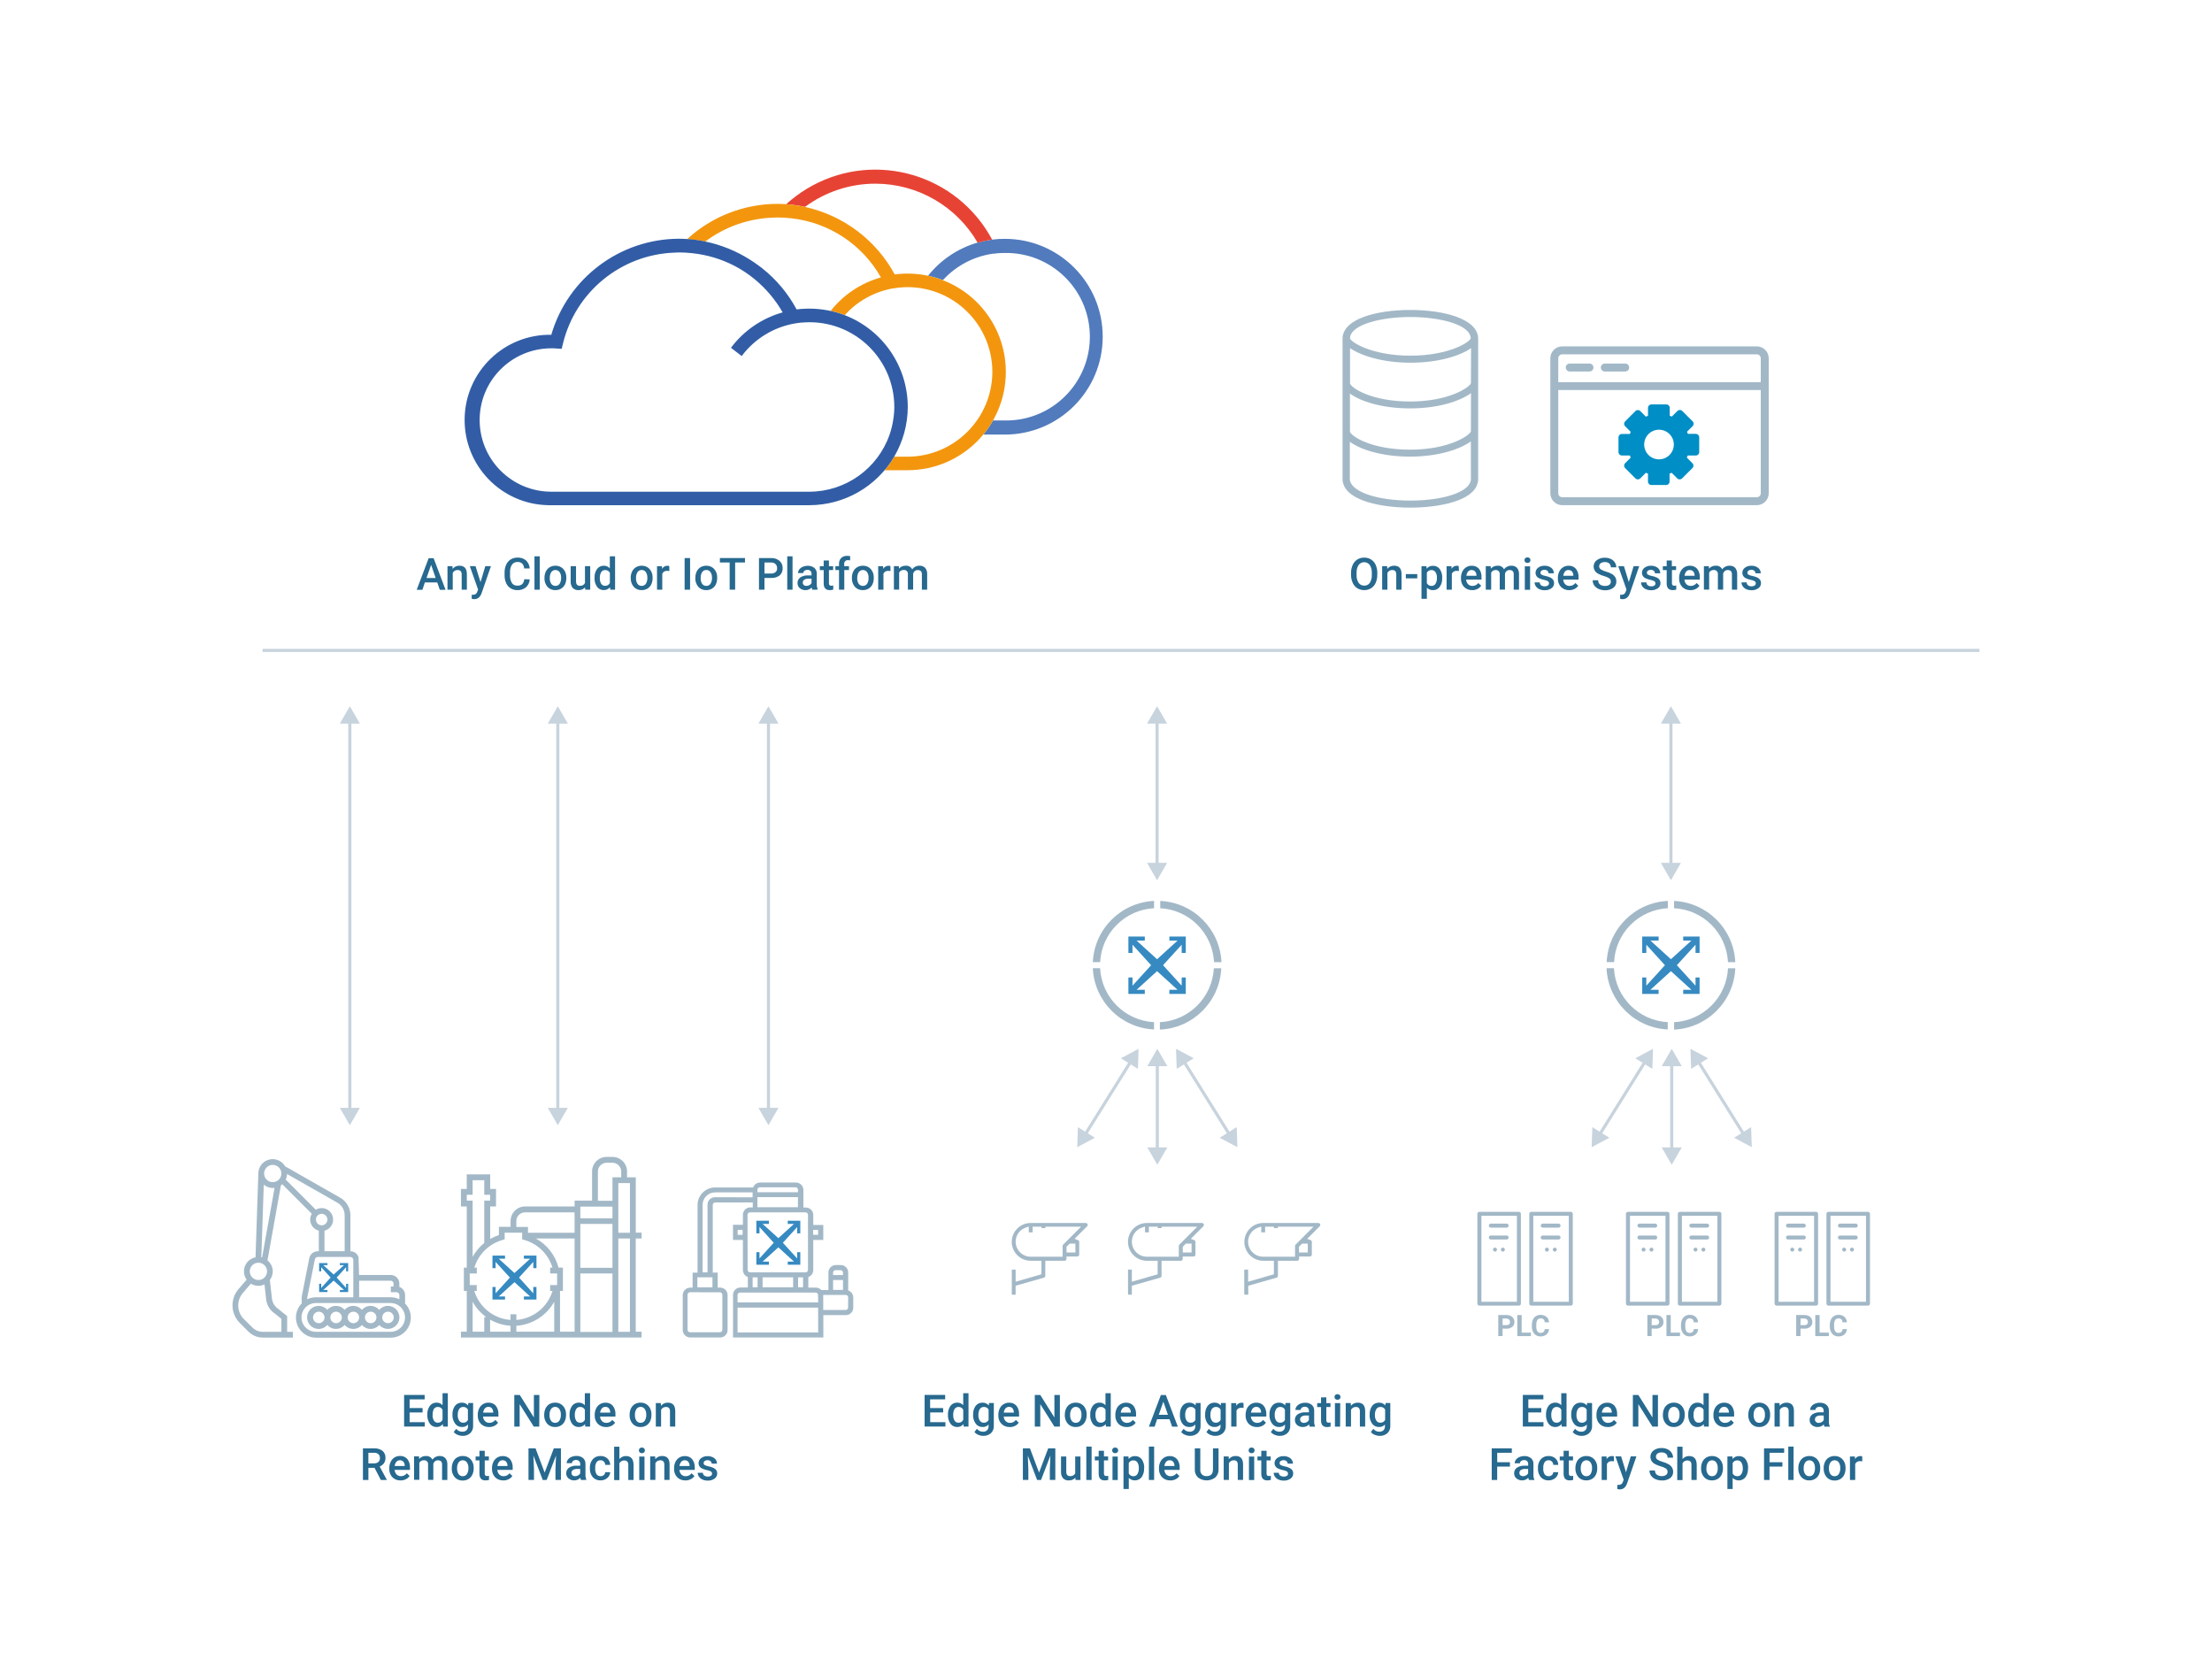 <?xml version="1.0" encoding="UTF-8"?><svg id="a" xmlns="http://www.w3.org/2000/svg" viewBox="0 0 800 600"><defs><style>.e{fill:none;}.f{fill:#008ec6;}.g{fill:#f3960e;}.h{fill:#e74335;}.i{fill:#325da6;}.j{fill:#c7d3dd;}.k{fill:#368ac1;}.l{fill:#a2b8c7;}.m{fill:#27698f;}.n{fill:#517bbd;}</style></defs><g id="c"><g id="d"><path class="l" d="m146.51,471.37v-2.98c0-1.33-.83-2.52-2.08-2.96v-1.23c-.02-1.72-1.42-3.1-3.14-3.09h-11.43l-.2-6.51c-.44-1.24-1.61-2.07-2.93-2.07v-13.02c0-2.62-1.4-5.03-3.67-6.33l-19.95-11.37c-1.43-2.48-4.61-3.33-7.09-1.89-1.6.92-2.58,2.63-2.59,4.47h0l-1.01,30.32c-2.43.48-4.19,2.61-4.19,5.1,0,1.08.34,2.13.97,3l-2.97,3.45c-3.05,3.59-2.82,8.91.52,12.23l3.12,3.12c1.36,1.37,3.22,2.14,5.15,2.14h10.9v-2.08h-2.07v-5.7l-3.58-2.86c-1.08-.86-1.77-2.11-1.92-3.49l-.75-6.71c.68-.89,1.04-1.98,1.05-3.09,0-1.55-.71-3.01-1.91-3.99l4.84-27.1c.18-.13.36-.27.52-.42l10.67,10.67c-.38.63-.59,1.36-.59,2.1,0,1.89,1.29,3.54,3.12,4.01v7.44h-.38c-1.49,0-2.76,1.05-3.06,2.5l-2.75,13.98v2.4c-2.81,2.88-2.76,7.49.11,10.3,1.36,1.33,3.19,2.08,5.09,2.08h26.98c4.02,0,7.28-3.25,7.29-7.27,0-1.91-.75-3.74-2.08-5.1l.02-.04Zm-53.07-14.69c1.73,0,3.14,1.38,3.15,3.11,0,1.73-1.38,3.14-3.11,3.15-1.73,0-3.14-1.38-3.15-3.11,0,0,0-.02,0-.03,0-1.72,1.4-3.12,3.13-3.12h-.02Zm5.53,18.04l2.8,2.24v4.7h-6.79c-1.38,0-2.7-.55-3.67-1.53l-3.12-3.08c-2.56-2.56-2.72-6.65-.37-9.4l2.91-3.39c.81.5,1.73.77,2.68.78.78,0,1.55-.18,2.24-.53l.6,5.36c.21,1.92,1.17,3.68,2.68,4.88l.04-.04Zm-4.17-19.92c-.1,0-.19-.07-.29-.09l.89-26.27c.9.77,2.05,1.2,3.24,1.22.22,0,.44-.03.66-.07l-4.51,25.2Zm3.84-27.26c-1.72,0-3.12-1.4-3.12-3.12,0-1.72,1.4-3.12,3.12-3.12s3.12,1.4,3.12,3.12h0c0,1.72-1.4,3.12-3.12,3.12Zm31.22,35.64h11.43c.57,0,1.04.46,1.04,1.04h0v1.05h-.98v2.07h2.05c.57,0,1.04.46,1.04,1.04,0,0,0,0,0,0v1.51c-.97-.47-2.04-.72-3.12-.72h-11.44v-6Zm-26.52-36.57c.3-.63.46-1.32.47-2.01l18.21,10.37c1.62.93,2.63,2.66,2.63,4.53v13.03h-7.29v-7.44c2.22-.56,3.57-2.82,3-5.04-.56-2.22-2.82-3.57-5.04-3-.39.1-.77.25-1.11.46l-10.88-10.9Zm10.91,14.46c0-1.15.93-2.08,2.08-2.08s2.08.93,2.08,2.08c0,1.15-.93,2.08-2.08,2.08,0,0,0,0,0,0-1.15,0-2.07-.94-2.07-2.08Zm-3.13,28.21l2.77-13.84c.1-.48.52-.83,1.02-.84h11.82c.58,0,1.04.47,1.05,1.05v13.53h-13.53c-1.08,0-2.15.24-3.13.72v-.61Zm30.16,12.38h-27.04c-2.87,0-5.2-2.33-5.2-5.2s2.33-5.2,5.2-5.2h27.04c2.87,0,5.2,2.33,5.2,5.2s-2.33,5.2-5.2,5.2Z"/><path class="l" d="m140.27,472.29c-1.2,0-2.34.53-3.13,1.44-1.47-1.73-4.06-1.94-5.78-.47-.17.14-.33.3-.47.47-1.47-1.73-4.06-1.94-5.78-.47-.17.14-.33.3-.47.47-1.47-1.73-4.07-1.93-5.8-.46-.17.14-.32.3-.46.46-.78-.91-1.92-1.44-3.12-1.44-2.3-.02-4.18,1.84-4.2,4.14-.02,2.3,1.84,4.18,4.14,4.2,1.22,0,2.38-.52,3.18-1.44,1.49,1.73,4.1,1.92,5.83.43.15-.13.3-.28.43-.43,1.48,1.73,4.08,1.93,5.81.45.16-.14.31-.29.45-.45,1.48,1.73,4.08,1.93,5.81.45.16-.14.31-.29.45-.45,1.51,1.73,4.14,1.91,5.87.39,1.73-1.51,1.91-4.14.39-5.87-.79-.9-1.93-1.42-3.13-1.42Zm-24.98,6.26c-1.15,0-2.08-.93-2.08-2.08s.93-2.08,2.08-2.08,2.08.93,2.08,2.08h0c0,1.15-.93,2.08-2.08,2.08Zm6.26,0c-1.15,0-2.08-.93-2.08-2.08s.93-2.08,2.08-2.08,2.08.93,2.08,2.08h0c0,1.15-.93,2.08-2.08,2.08Zm6.26,0c-1.15,0-2.08-.93-2.08-2.08s.93-2.08,2.08-2.08,2.08.93,2.08,2.08h0c0,1.15-.93,2.08-2.08,2.08Zm6.26,0c-1.15,0-2.08-.93-2.08-2.08s.93-2.08,2.08-2.08,2.08.93,2.08,2.08h0c0,1.15-.93,2.08-2.08,2.08Zm6.26,0c-1.15,0-2.09-.92-2.09-2.07,0-1.15.92-2.09,2.07-2.09,1.15,0,2.09.92,2.09,2.07,0,0,0,0,0,0,0,1.15-.93,2.08-2.07,2.08Z"/><polygon class="k" points="118.43 457.55 118.43 456.81 115.42 456.81 115.42 459.8 116.17 459.8 116.17 458.3 119.58 462.05 116.17 465.79 116.17 464.3 115.42 464.3 115.42 467.29 118.43 467.29 118.43 466.54 116.92 466.54 120.67 463.14 124.42 466.54 122.91 466.54 122.91 467.29 125.92 467.29 125.92 464.3 125.17 464.3 125.17 465.79 121.76 462.05 125.17 458.3 125.17 459.8 125.92 459.8 125.92 456.81 122.91 456.81 122.91 457.55 124.42 457.55 120.67 460.95 116.92 457.55 118.43 457.55"/><polygon class="k" points="422.92 338.7 422.92 340.18 425.88 340.18 418.47 346.92 411.06 340.18 414.03 340.18 414.03 338.7 408.1 338.7 408.1 344.63 409.58 344.63 409.58 341.67 416.32 349.08 409.58 356.49 409.58 353.52 408.1 353.52 408.1 359.46 414.03 359.46 414.03 357.97 411.06 357.97 418.47 351.23 425.88 357.97 422.92 357.97 422.92 359.46 428.85 359.46 428.85 353.52 427.37 353.52 427.37 356.49 420.63 349.08 427.37 341.67 427.37 344.63 428.85 344.63 428.85 338.7 422.92 338.7"/><path class="l" d="m441.68,350.18h-2.68c-.55,10.54-8.97,18.96-19.51,19.51v2.68c12.03-.53,21.66-10.16,22.19-22.19Z"/><path class="l" d="m417.38,369.68c-10.54-.55-18.96-8.97-19.51-19.51h-2.64c.56,11.99,10.15,21.59,22.14,22.14v-2.68.04Z"/><path class="l" d="m419.57,328.47c10.54.55,18.96,8.97,19.51,19.51h2.68c-.56-11.99-10.15-21.59-22.14-22.14v2.64h-.04Z"/><path class="l" d="m403.88,334.48c3.6-3.61,8.41-5.75,13.5-6.01v-2.64c-11.99.56-21.59,10.15-22.14,22.14h2.64c.26-5.09,2.4-9.9,6.01-13.5Z"/><path class="l" d="m232.04,447.92v-2.11h-2.1v-20.02h-3.16v-2.11c0-2.91-2.36-5.27-5.27-5.27h-2.11c-2.91,0-5.27,2.36-5.27,5.27h0v10.53h-6.32v2.11h-17.88c-2.91,0-5.26,2.36-5.27,5.27v2.11h-4.22v2.96c-1.1.37-2.16.85-3.16,1.43v-11.77h2.11v-6.32h-2.11v-5.27h-8.47v5.27h-2.11v6.32h2.11v22.13h-1.05v8.43h1.05v14.75h-2.11v2.11h65.33v-2.11h-2.1v-33.71h2.1Zm-63.22-15.81h2.11v-5.27h4.21v5.27h2.11v2.1h-2.11v15.32c-1.71,1.38-3.14,3.08-4.21,5.01v-20.33h-2.11v-2.1Zm6.32,44.25v5.27h-4.21v-10.84c1.22,2.2,2.91,4.11,4.96,5.57h-.75Zm9.49,5.27h-7.38v-4.38c2.25,1.3,4.78,2.06,7.38,2.23v2.15Zm15.81,0h-13.7v-2.15c5.74-.38,10.9-3.65,13.7-8.68v10.84Zm1.05-16.86h-2.52v2.11h.85c-1.77,5.87-6.97,10.04-13.08,10.49v-2.04h-2.11v2.04c-6.11-.45-11.32-4.62-13.09-10.49h.89v-2.11h-2.54v-4.21h2.56v-2.11h-.89c1.47-4.85,5.31-8.62,10.19-10l.77-.21v-2.42h6.32v2.42l.78.21c4.88,1.38,8.72,5.15,10.19,10h-.84v2.11h2.52v4.21Zm6.32-6.32v23.18h-5.27v-14.75h1.05v-8.43h-1.59c-1.18-4.48-4.13-8.28-8.18-10.53h13.99v10.53Zm0-17.88v5.27h-16.86v-2.11h-4.21v-2.11c0-1.74,1.41-3.15,3.16-3.16h17.88l.04,2.11Zm13.7,41.13h-11.62v-21.13h11.62v21.13Zm0-35.82v12.64h-11.62v-15.87h11.62v3.23Zm0-5.27h-11.62v-4.22h11.62v4.22Zm0-6.33h-5.27v-10.59c0-1.74,1.41-3.16,3.16-3.16h2.11c1.74,0,3.16,1.42,3.16,3.16v2.11h-3.16v8.48Zm6.32,47.38h-4.21v-33.74h4.21v33.74Zm0-35.82h-4.21v-17.95h4.21v17.95Z"/><path class="e" d="m316.59,66.43c-9.18-.01-18.12,2.94-25.5,8.4,13.87,3.03,25.74,11.95,32.5,24.44.66-.09,1.3-.15,1.94-.21h.32c.8-.05,1.6-.09,2.41-.09,2.49,0,4.98.27,7.41.79,4.57-5.76,10.82-9.95,17.88-11.99-7.63-13.2-21.72-21.33-36.97-21.35Z"/><path class="e" d="m363.8,134.5c0,6.15-1.59,12.2-4.65,17.54h4.22c16.73.29,30.53-13.04,30.81-29.77.29-16.73-13.04-30.53-29.77-30.81-.35,0-.69,0-1.04,0-.54,0-1.06,0-1.6.04l-.71.05-.8.07-.89.11h-.31c-.47.07-.84.13-1.2.2-4.56.84-8.87,2.72-12.58,5.5-1.53,1.15-2.96,2.44-4.25,3.85,13.72,5.31,22.77,18.51,22.76,33.22Z"/><path class="e" d="m356.32,87.09c-.29.05-.57.13-.89.2.32-.03.61-.14.89-.2Z"/><path class="n" d="m361.49,86.41c-.27,0-2.32.21-2.68.25h0c-.84.11-1.67.25-2.49.42-.29.05-.57.13-.89.2-.63.14-1.27.29-1.9.46h0c-7.06,2.04-13.31,6.23-17.88,11.99,1.83.39,3.62.91,5.36,1.58,1.29-1.42,2.71-2.71,4.25-3.85,3.71-2.78,8.02-4.66,12.58-5.5.36-.07.72-.13,1.2-.2h.31l.89-.11.8-.07.71-.05c.54,0,1.06-.04,1.6-.04,16.73-.29,30.53,13.04,30.81,29.77s-13.04,30.53-29.77,30.81c-.35,0-.69,0-1.04,0h-4.22c-1.02,1.8-2.2,3.51-3.51,5.1h7.73c19.55.04,35.43-15.78,35.46-35.33.04-19.55-15.78-35.43-35.33-35.46-.67,0-1.34.02-2.02.05l.03-.04Z"/><path class="h" d="m316.59,66.43c15.25,0,29.33,8.13,36.98,21.32.62-.18,1.26-.32,1.9-.46.29-.06.57-.14.89-.2l.59-.14,1.88-.29h0l-1.29-2.24c-13.7-22.61-43.14-29.84-65.75-16.14-2.66,1.61-5.15,3.48-7.45,5.57,2.29.16,4.56.49,6.8.98,7.36-5.46,16.29-8.41,25.45-8.4Z"/><path class="h" d="m356.91,86.95l-.59.14c.82-.17,1.65-.31,2.49-.42h0l-1.9.28Z"/><path class="h" d="m353.56,87.75c.63-.18,1.26-.32,1.9-.46-.63.14-1.28.29-1.9.46Z"/><path class="g" d="m341,101.32c-4.07-1.56-8.38-2.37-12.74-2.37-.81,0-1.61,0-2.41.09h-.32c-.64.05-1.28.12-1.94.21-6.77-12.48-18.63-21.39-32.5-24.42-2.23-.49-4.48-.82-6.76-.98-1.06-.07-2.14-.12-3.22-.12-12.08.03-23.71,4.58-32.6,12.76,2.19.15,4.37.45,6.52.89,7.13-5.37,15.75-8.4,24.67-8.67.47,0,.89-.06,1.41-.06,1.75,0,3.51.11,5.25.32,13.55,1.55,25.53,9.49,32.24,21.36-7.19,2.01-13.56,6.25-18.18,12.11,1.74.38,3.45.89,5.11,1.53,4.42-4.92,10.31-8.27,16.8-9.55l.32-.06c.85-.15,1.79-.28,2.68-.38h.27c.94-.08,1.79-.13,2.64-.13,16.92.02,30.64,13.73,30.66,30.66-.07,16.9-13.76,30.58-30.66,30.66h-4.85c-1.02,1.72-2.18,3.36-3.47,4.89h8.32c19.63-.01,35.54-15.93,35.53-35.57,0-14.7-9.07-27.88-22.79-33.16l.02-.02Z"/><path class="i" d="m305.51,113.98c-4.06-1.55-8.38-2.35-12.73-2.36-.8,0-1.6,0-2.4.08h-.36c-.63.04-1.25.11-1.92.2-3.1-5.78-7.36-10.87-12.52-14.94-.45-.36-.89-.69-1.39-1.04-.97-.72-1.96-1.39-2.98-2.03-4.97-3.15-10.48-5.37-16.24-6.56-2.15-.45-4.33-.75-6.52-.89-.96-.05-1.91-.1-2.89-.1-21.39.07-40.18,14.21-46.18,34.74-17.02-.29-31.05,13.27-31.34,30.29s13.27,31.05,30.29,31.34c.35,0,.7,0,1.05,0h93.38c12.59-.03,24.23-6.69,30.63-17.54,3.2-5.46,4.9-11.67,4.92-18-.02-14.71-9.08-27.9-22.82-33.19Zm17.5,38.07c-.27,1.73-.7,3.44-1.27,5.1-4.29,12.34-15.9,20.63-28.96,20.68h-93.38c-14.32,0-25.93-11.61-25.93-25.93s11.61-25.93,25.93-25.93c.57,0,1.14,0,1.69.06l2.05.13.48-1.98c4.59-18.69,21-32.08,40.23-32.81.57,0,1.14-.07,1.73-.07,1.56,0,3.11.09,4.66.26,5.42.55,10.69,2.13,15.52,4.65h0c2.54,1.34,4.94,2.93,7.15,4.75,4.08,3.36,7.52,7.43,10.15,12.02-7.3,2.04-13.75,6.39-18.39,12.39l-.31.41,3.89,2.99.31-.41c4.55-5.87,11.08-9.88,18.37-11.28l.25-.04c.85-.16,1.79-.29,2.68-.38h.29c.96-.08,1.79-.12,2.63-.12,16.92.01,30.63,13.71,30.66,30.63-.01,1.64-.15,3.27-.43,4.88Z"/><rect class="j" x="125.96" y="260.64" width="1.12" height="141.09"/><polygon class="j" points="122.91 261.69 126.53 255.43 130.15 261.69 122.91 261.69"/><polygon class="j" points="122.91 400.66 126.53 406.94 130.15 400.66 122.91 400.66"/><rect class="j" x="201.18" y="260.64" width="1.12" height="141.09"/><polygon class="j" points="198.12 261.69 201.74 255.43 205.36 261.69 198.12 261.69"/><polygon class="j" points="198.12 400.66 201.74 406.94 205.36 400.66 198.12 400.66"/><rect class="j" x="277.36" y="260.64" width="1.12" height="141.09"/><polygon class="j" points="274.3 261.69 277.92 255.43 281.54 261.69 274.3 261.69"/><polygon class="j" points="274.3 400.66 277.92 406.94 281.54 400.66 274.3 400.66"/><rect class="j" x="418" y="384.54" width="1.12" height="31.49"/><polygon class="j" points="414.94 385.61 418.56 379.33 422.18 385.61 414.94 385.61"/><polygon class="j" points="414.94 414.97 418.56 421.24 422.18 414.97 414.94 414.97"/><rect class="j" x="417.92" y="260.64" width="1.12" height="52.5"/><polygon class="j" points="414.85 261.69 418.47 255.43 422.1 261.69 414.85 261.69"/><polygon class="j" points="414.85 312.07 418.47 318.35 422.1 312.07 414.85 312.07"/><polygon class="k" points="608.75 338.7 608.75 340.18 611.72 340.18 604.31 346.92 596.9 340.18 599.86 340.18 599.86 338.7 593.93 338.7 593.93 344.63 595.41 344.63 595.41 341.67 602.15 349.08 595.41 356.49 595.41 353.52 593.93 353.52 593.93 359.46 599.86 359.46 599.86 357.97 596.9 357.97 604.31 351.23 611.72 357.97 608.75 357.97 608.75 359.46 614.68 359.46 614.68 353.52 613.21 353.52 613.21 356.49 606.46 349.08 613.21 341.67 613.21 344.63 614.68 344.63 614.68 338.7 608.75 338.7"/><path class="l" d="m627.55,350.18h-2.59c-.53,10.54-8.96,18.97-19.5,19.51v2.68c11.99-.56,21.58-10.16,22.14-22.14l-.04-.04Z"/><path class="l" d="m603.21,369.68c-10.54-.55-18.96-8.97-19.51-19.51h-2.68c.56,11.99,10.15,21.59,22.14,22.14v-2.68l.04.04Z"/><path class="l" d="m605.41,328.47c10.56.51,19.01,8.95,19.54,19.51h2.64c-.55-11.99-10.15-21.59-22.14-22.14v2.64h-.04Z"/><path class="l" d="m589.71,334.48c3.6-3.61,8.41-5.75,13.5-6.01v-2.64c-11.99.56-21.59,10.15-22.14,22.14h2.68c.25-5.08,2.37-9.89,5.96-13.5Z"/><rect class="j" x="603.75" y="260.64" width="1.12" height="52.5"/><polygon class="j" points="600.69 261.69 604.31 255.43 607.93 261.69 600.69 261.69"/><polygon class="j" points="600.69 312.07 604.31 318.35 607.93 312.07 600.69 312.07"/><path class="l" d="m549.33,472.19h-14.3c-.4,0-.72-.32-.72-.72,0,0,0,0,0,0v-32.48c0-.4.32-.72.72-.72h14.3c.4,0,.72.33.72.72v32.48c0,.4-.32.72-.72.72Zm-13.56-1.39h12.84v-31.09h-12.84v31.09Z"/><path class="l" d="m544.97,443.98h-5.71c-.4.04-.76-.24-.8-.64-.04-.4.24-.76.64-.8.05,0,.11,0,.16,0h5.71c.4.04.68.4.64.8-.04.34-.3.6-.64.64Z"/><path class="l" d="m544.97,448.28h-5.71c-.4.04-.76-.24-.8-.64-.04-.4.24-.76.64-.8.05,0,.11,0,.16,0h5.71c.4.04.68.4.64.8-.04.34-.3.6-.64.64Z"/><path class="l" d="m540.68,452.66c-.19,0-.38-.08-.51-.22-.13-.13-.21-.31-.21-.5,0-.39.31-.72.71-.72.19,0,.38.07.52.21.13.14.21.32.21.51,0,.19-.08.37-.21.5-.13.14-.32.22-.51.22Z"/><path class="l" d="m543.54,452.66c-.2,0-.38-.09-.52-.22-.13-.13-.21-.31-.21-.5,0-.19.07-.37.21-.51.29-.28.74-.28,1.03,0,.13.13.2.31.21.5,0,.19-.07.37-.21.5-.13.14-.32.23-.51.23Z"/><path class="l" d="m568.1,472.19h-14.3c-.4,0-.72-.32-.72-.72,0,0,0,0,0,0v-32.48c0-.4.32-.72.72-.72h14.3c.4,0,.72.33.72.72v32.48c0,.4-.32.72-.72.72Zm-13.56-1.39h12.84v-31.09h-12.84v31.09Z"/><path class="l" d="m563.75,443.98h-5.71c-.4.04-.76-.24-.8-.64-.04-.4.24-.76.64-.8.05,0,.11,0,.16,0h5.71c.4.04.68.4.64.8-.04.34-.3.6-.64.64Z"/><path class="l" d="m563.75,448.28h-5.71c-.4.04-.76-.24-.8-.64-.04-.4.24-.76.64-.8.05,0,.11,0,.16,0h5.71c.4.04.68.4.64.8-.04.34-.3.6-.64.64Z"/><path class="l" d="m559.46,452.66c-.19,0-.38-.08-.51-.22-.13-.13-.21-.31-.21-.5,0-.39.31-.72.71-.72.19,0,.38.07.52.21.13.14.21.32.21.51,0,.19-.08.37-.21.5-.13.14-.32.22-.51.22Z"/><path class="l" d="m562.32,452.66c-.2,0-.38-.09-.52-.22-.13-.13-.21-.31-.21-.5,0-.19.07-.37.21-.51.29-.28.74-.28,1.03,0,.13.13.2.31.21.5,0,.19-.07.37-.21.5-.13.14-.32.23-.51.23Z"/><path class="l" d="m603.07,472.19h-14.3c-.4,0-.72-.32-.72-.72,0,0,0,0,0,0v-32.48c0-.4.32-.72.72-.72h14.3c.4,0,.72.33.72.72v32.48c0,.4-.32.72-.72.72Zm-13.56-1.39h12.84v-31.09h-12.84v31.09Z"/><path class="l" d="m598.71,443.98h-5.71c-.4.04-.76-.24-.8-.64-.04-.4.24-.76.64-.8.05,0,.11,0,.16,0h5.71c.4.04.68.4.64.8-.04.34-.3.6-.64.64Z"/><path class="l" d="m598.71,448.28h-5.71c-.4.04-.76-.24-.8-.64-.04-.4.24-.76.64-.8.05,0,.11,0,.16,0h5.71c.4.04.68.4.64.8-.04.34-.3.6-.64.64Z"/><path class="l" d="m594.42,452.66c-.19,0-.38-.08-.51-.22-.13-.13-.21-.31-.21-.5,0-.39.31-.72.71-.72.19,0,.38.07.52.21.13.14.21.32.21.51,0,.19-.08.37-.21.5-.13.14-.32.22-.51.22Z"/><path class="l" d="m597.28,452.66c-.2,0-.38-.08-.52-.22-.13-.13-.21-.31-.21-.5,0-.19.07-.37.21-.51.29-.28.74-.28,1.03,0,.13.13.2.31.21.5,0,.19-.07.37-.21.5-.13.14-.32.23-.51.23Z"/><path class="l" d="m621.84,472.19h-14.3c-.4,0-.72-.32-.72-.72,0,0,0,0,0,0v-32.48c0-.4.32-.72.72-.72h14.3c.4,0,.72.33.72.72v32.48c0,.4-.32.72-.72.72Zm-13.56-1.39h12.84v-31.09h-12.84v31.09Z"/><path class="l" d="m617.49,443.98h-5.71c-.4.04-.76-.24-.8-.64-.04-.4.24-.76.64-.8.05,0,.11,0,.16,0h5.71c.4.04.68.4.64.8-.04.34-.3.6-.64.64Z"/><path class="l" d="m617.49,448.28h-5.71c-.4.04-.76-.24-.8-.64-.04-.4.24-.76.64-.8.05,0,.11,0,.16,0h5.71c.4.04.68.4.64.8-.04.34-.3.6-.64.64Z"/><path class="l" d="m613.2,452.66c-.19,0-.38-.08-.51-.22-.13-.13-.21-.31-.21-.5,0-.39.31-.72.71-.72.19,0,.38.07.52.21.13.14.21.32.21.51,0,.19-.08.37-.21.5-.13.14-.32.22-.51.22Z"/><path class="l" d="m616.06,452.66c-.2,0-.38-.09-.52-.22-.13-.13-.21-.31-.21-.5,0-.19.07-.37.21-.51.29-.28.74-.28,1.03,0,.13.13.2.31.21.5,0,.19-.07.37-.21.5-.13.14-.32.23-.51.23Z"/><path class="l" d="m656.81,472.19h-14.3c-.4,0-.72-.32-.72-.72,0,0,0,0,0,0v-32.48c0-.4.32-.72.72-.72h14.3c.4,0,.72.33.72.72v32.48c0,.4-.32.72-.72.72Zm-13.56-1.39h12.84v-31.09h-12.84v31.09Z"/><path class="l" d="m652.45,443.98h-5.71c-.4.04-.76-.24-.8-.64-.04-.4.24-.76.64-.8.05,0,.11,0,.16,0h5.71c.4.04.68.4.64.8-.04.34-.3.6-.64.64Z"/><path class="l" d="m652.45,448.28h-5.71c-.4.04-.76-.24-.8-.64-.04-.4.24-.76.64-.8.05,0,.11,0,.16,0h5.71c.4.04.68.4.64.8-.04.34-.3.6-.64.64Z"/><path class="l" d="m648.2,452.66c-.19,0-.38-.08-.51-.22-.13-.13-.21-.31-.21-.5,0-.39.31-.72.71-.72.19,0,.38.07.52.21.13.14.21.32.21.51,0,.19-.08.37-.21.5-.13.14-.32.22-.51.22Z"/><path class="l" d="m651.02,452.66c-.2,0-.38-.08-.52-.22-.13-.13-.21-.31-.21-.5,0-.19.07-.37.21-.51.29-.28.74-.28,1.03,0,.13.13.2.31.21.5,0,.19-.07.37-.21.5-.13.14-.32.23-.51.23Z"/><path class="l" d="m675.58,472.19h-14.3c-.4,0-.72-.32-.72-.72,0,0,0,0,0,0v-32.48c0-.4.32-.72.72-.72h14.3c.4,0,.72.33.72.72v32.48c0,.4-.32.72-.72.72Zm-13.56-1.39h12.84v-31.09h-12.84v31.09Z"/><path class="l" d="m671.23,443.98h-5.71c-.4.04-.76-.24-.8-.64-.04-.4.24-.76.64-.8.05,0,.11,0,.16,0h5.71c.4.04.68.4.64.8-.04.34-.3.6-.64.64Z"/><path class="l" d="m671.23,448.28h-5.71c-.4.04-.76-.24-.8-.64-.04-.4.24-.76.64-.8.05,0,.11,0,.16,0h5.71c.4.04.68.4.64.8-.04.34-.3.6-.64.64Z"/><path class="l" d="m666.97,452.66c-.19,0-.38-.08-.51-.22-.13-.13-.21-.31-.21-.5,0-.39.31-.72.71-.72.19,0,.38.07.52.21.13.14.21.32.21.51,0,.19-.08.37-.21.5-.13.14-.32.22-.51.22Z"/><path class="l" d="m669.8,452.66c-.2,0-.38-.09-.52-.22-.13-.13-.21-.31-.21-.5,0-.19.07-.37.21-.51.29-.28.74-.28,1.03,0,.13.13.2.31.21.5,0,.19-.07.37-.21.5-.13.14-.32.23-.51.23Z"/><path class="l" d="m365.93,468.2v-9.02h1.39v4.37l9.33-2.68v-4.9h-3.9c-3.77,0-6.83-3.06-6.83-6.83,0-3.77,3.06-6.83,6.83-6.83h19.93c.28,0,.54.17.64.43.11.26.05.56-.15.76l-4.53,4.54,1.21.45c.28.1.47.36.46.65v4.6c0,.39-.31.7-.7.7h-3.9v.84c0,.39-.31.7-.7.7,0,0,0,0,0,0h-6.96v5.43c0,.31-.21.59-.51.68l-10.23,2.91v3.25l-1.39-.04Zm5.02-24.22c-2.82.99-4.31,4.08-3.32,6.9.76,2.17,2.81,3.63,5.11,3.63h11.56v-3.9c0-.19.07-.36.21-.49l6.47-6.47h-12.91v.51h-1.4v-.51h-3.2v2.05h-1.4v-2.11l-1.11.39Zm14.78,6.93v2.07h3.21v-3.2h-2.07l-1.14,1.13Z"/><path class="l" d="m407.96,468.2v-9.02h1.39v4.37l9.33-2.68v-4.9h-3.9c-3.77,0-6.83-3.06-6.83-6.83,0-3.77,3.06-6.83,6.83-6.83h19.93c.28,0,.54.17.64.43.11.26.05.56-.15.76l-4.53,4.54,1.22.45c.27.1.46.36.46.65v4.6c0,.39-.31.7-.7.7h-3.9v.84c0,.39-.31.7-.7.7h-6.96v5.43c0,.31-.21.59-.51.68l-10.23,2.91v3.25l-1.39-.04Zm5.02-24.22c-2.82.99-4.31,4.08-3.32,6.9.76,2.17,2.81,3.63,5.11,3.63h11.56v-3.9c0-.19.07-.36.21-.49l6.47-6.47h-12.91v.51h-1.4v-.51h-3.2v2.05h-1.39v-2.11l-1.12.39Zm14.78,6.93v2.07h3.19v-3.2h-2.08l-1.11,1.13Z"/><path class="l" d="m450,468.2v-9.02h1.4v4.37l9.32-2.68v-4.9h-3.85c-3.77,0-6.83-3.06-6.83-6.83,0-3.77,3.06-6.83,6.83-6.83h19.93c.28,0,.54.17.64.43.12.26.05.56-.15.76l-4.53,4.54,1.22.45c.27.1.46.36.46.65v4.6c0,.39-.31.7-.7.7h-3.9v.84c0,.39-.31.7-.7.7h-6.96v5.43c0,.31-.21.59-.51.68l-10.22,2.91v3.25l-1.45-.04Zm5.02-24.22c-2.82.99-4.31,4.08-3.32,6.9.76,2.17,2.81,3.63,5.11,3.63h11.56v-3.9c0-.19.07-.36.21-.49l6.47-6.47h-12.91v.51h-1.4v-.51h-3.2v2.05h-1.39v-2.11l-1.12.39Zm14.78,6.93v2.07h3.17v-3.2h-2.06l-1.12,1.13Z"/><path class="l" d="m534.59,122.5c0-7.15-12.33-10.4-24.53-10.4s-24.51,3.22-24.51,10.4v51.04c0,.35.05.7.16,1.03,1.56,6.66,14.12,9.02,24.35,9.02s22.77-2.36,24.33-8.88c.13-.37.2-.77.21-1.16v-51.05Zm-24.52-7.85c10.52,0,21.68,2.68,21.84,7.72-.51,1.5-8.11,6.26-21.84,6.26s-21.39-4.77-21.83-6.26c.13-5.01,11.31-7.72,21.83-7.72Zm21.9,58.89c0,.16-.03.31-.09.46-.98,4.08-10.14,7.04-21.8,7.04s-20.8-2.97-21.83-7.15c-.04-.1-.07-.21-.06-.32v-13.79c3.81,2.8,11.52,5.36,21.77,5.36s18.12-2.68,21.99-5.51l.02,13.9Zm0-17.54c-.33,1.39-7.8,6.63-21.99,6.63s-21.46-5-21.75-6.51v-13.78c3.81,2.8,11.52,5.36,21.78,5.36s18.11-2.68,21.99-5.51l-.03,13.79Zm0-17.42c-.33,1.39-7.8,6.63-21.99,6.63s-21.46-5.04-21.72-6.55c0-.03,0-.07,0-.1v-12.65c3.9,2.68,11.69,5.27,21.88,5.27s18.02-2.55,21.89-5.27l-.05,12.67Z"/><path class="l" d="m306.76,466.7v-6.5c0-1.48-1.2-2.68-2.68-2.68h-1.79c-1.48,0-2.68,1.2-2.68,2.68h0v6.37h-2.58c-.51-.57-1.24-.9-2.01-.89h-2.68v-3.82c1.08-.38,1.8-1.4,1.79-2.55v-10.86h3.62v-5.43h-3.62v-3.62c0-1.48-1.2-2.68-2.68-2.68h-.89v-6.37c-.03-1.47-1.21-2.65-2.68-2.68h-12.95c-1.14,0-2.17.71-2.55,1.79h-13.74c-3.51,0-6.36,2.85-6.36,6.36h0v24.44h-1.79v5.43h-.89c-1.47.02-2.66,1.21-2.68,2.68v12.67c.02,1.47,1.21,2.66,2.68,2.68h10.86c1.48,0,2.68-1.2,2.68-2.68h0v-12.69c-.02-1.47-1.21-2.66-2.68-2.68h-.89v-5.43h-1.79v-24.47c0-.49.4-.89.89-.89h13.58v1.79h-.89c-1.48,0-2.68,1.2-2.68,2.68v3.62h-3.58v5.48h3.58v10.86c0,1.14.71,2.17,1.79,2.55v3.78h-2.68c-1.48,0-2.68,1.2-2.68,2.68h0v15.39h32.66v-8.08h8.14c1.48,0,2.68-1.2,2.68-2.68h0v-3.65c.02-1.16-.7-2.21-1.81-2.59Zm-12.67-21.89h1.79v1.79h-1.79v-1.79Zm-25.52,1.79h-1.79v-1.79h1.79v1.79Zm5.36-16.31c0-.49.4-.89.89-.89h12.89c.49,0,.89.4.89.89v.89h-14.64l-.04-.89Zm0,2.68h14.66v3.63h-14.66v-3.63Zm-21.72,28.98h5.46v3.62h-5.44l-.03-3.62Zm8.15,5.43c.49,0,.89.4.89.89h0v12.67c0,.49-.4.89-.89.89h-10.81c-.49,0-.89-.4-.89-.89h0v-12.7c0-.49.4-.89.89-.89h0l10.81.03Zm-1.79-34.39c-1.48,0-2.68,1.2-2.68,2.68,0,.02,0,.03,0,.05v24.43h-1.79v-24.39c0-2.49,2.03-4.51,4.52-4.52h13.57v1.79l-13.62-.04Zm11.77,6.37c0-.49.4-.89.89-.89h20.1c.49,0,.89.4.89.89v19.91c0,.49-.4.89-.89.89h-20.05c-.49,0-.89-.4-.89-.89h0l-.04-19.91Zm20.09,22.62v3.58h-1.79v-3.58h1.79Zm-3.58,0v3.58h-11.05v-3.58h11.05Zm-12.86,0v3.58h-1.79v-3.58h1.79Zm21.91,19.91h-29.15v-8.98h29.13l.03,8.98Zm0-10.85h-29.15v-2.68c0-.49.4-.89.89-.89h27.33c.49,0,.89.4.89.89h0l.04,2.68Zm5.4-10.79c0-.49.4-.89.89-.89h1.79c.49,0,.89.4.89.89h0v.89h-3.58v-.89Zm0,2.68h3.58v3.58h-3.58v-3.58Zm5.43,9.95c0,.49-.4.89-.89.89h-8.11v-5.43h8.14c.49,0,.89.4.89.89h0l-.04,3.64Z"/><polygon class="k" points="278.09 442.64 278.09 441.5 273.54 441.5 273.54 446.05 274.68 446.05 274.68 443.78 279.83 449.46 274.68 455.13 274.68 452.86 273.54 452.86 273.54 457.41 278.09 457.41 278.09 456.28 275.81 456.28 281.5 451.11 287.16 456.28 284.9 456.28 284.9 457.41 289.44 457.41 289.44 452.86 288.31 452.86 288.31 455.13 283.14 449.46 288.31 443.78 288.31 446.05 289.44 446.05 289.44 441.5 284.9 441.5 284.9 442.64 287.16 442.64 281.5 447.8 275.81 442.64 278.09 442.64"/><path class="l" d="m574.74,131.48h-7.15c-.79.06-1.38.76-1.32,1.55.06.71.62,1.27,1.32,1.32h7.15c.79.06,1.49-.53,1.55-1.32.06-.79-.53-1.49-1.32-1.55-.08,0-.15,0-.23,0Z"/><path class="l" d="m587.66,131.48h-7.15c-.79-.06-1.49.53-1.55,1.32-.06.79.53,1.49,1.32,1.55.08,0,.15,0,.23,0h7.15c.79.06,1.49-.53,1.55-1.32.06-.79-.53-1.49-1.32-1.55-.08,0-.15,0-.23,0Z"/><path class="l" d="m635.37,125.27h-70.37c-2.38,0-4.3,1.93-4.3,4.31v48.82c0,2.37,1.93,4.3,4.3,4.3h70.37c2.38,0,4.3-1.92,4.31-4.3v-48.82c0-2.38-1.93-4.31-4.31-4.31h0Zm-71.8,4.31c0-.79.64-1.43,1.43-1.44h70.37c.79,0,1.43.65,1.43,1.44v8.65h-73.23v-8.65Zm73.23,28.92v19.9c0,.79-.64,1.43-1.43,1.43h-70.37c-.79,0-1.43-.64-1.43-1.43v-37.34h73.23v17.44Z"/><path class="f" d="m613.33,156.91h-2.89c-.1-.26-.21-.51-.31-.76l2.04-2.05c.47-.47.47-1.24,0-1.71,0,0,0,0,0,0l-3.77-3.77c-.47-.47-1.24-.47-1.72,0l-2.04,2.04-.76-.31v-2.89c-.01-.67-.57-1.2-1.24-1.19-.01,0-.03,0-.04,0h-5.36c-.67,0-1.22.54-1.22,1.22v2.89l-.77.31-2.04-2.04c-.47-.47-1.24-.47-1.72,0l-3.76,3.77c-.47.47-.47,1.24,0,1.71,0,0,0,0,0,0l2.04,2.05c-.12.25-.21.5-.31.76h-2.89c-.67,0-1.22.54-1.22,1.22v5.36c0,.67.54,1.22,1.22,1.22h2.89c.1.26.2.51.31.76l-2.04,2.05c-.47.47-.47,1.24,0,1.71,0,0,0,0,0,0l3.76,3.77c.47.47,1.24.47,1.72,0l2.04-2.04c.25.12.51.21.77.31v2.89c0,.67.54,1.22,1.22,1.22h5.36c.67,0,1.22-.54,1.22-1.22v-2.89c.26-.1.51-.2.76-.31l2.04,2.04c.47.47,1.24.47,1.72,0l3.77-3.77c.47-.47.47-1.24,0-1.71,0,0,0,0,0,0l-2.04-2.05c.11-.25.21-.5.31-.76h2.95c.67,0,1.21-.54,1.21-1.21,0,0,0,0,0,0v-5.36c.02-.67-.5-1.22-1.17-1.24-.01,0-.02,0-.04,0Zm-13.33,9.22c-2.96,0-5.36-2.4-5.36-5.36s2.4-5.36,5.36-5.36,5.36,2.4,5.36,5.36c0,2.96-2.4,5.36-5.36,5.36,0,0-.02,0-.03,0h.03Z"/><polygon class="k" points="182.65 455.24 182.65 454.11 178.11 454.11 178.11 458.65 179.24 458.65 179.24 456.38 184.41 462.05 179.24 467.74 179.24 465.46 178.11 465.46 178.11 470 182.65 470 182.65 468.88 180.38 468.88 186.06 463.71 191.74 468.88 189.47 468.88 189.47 470 194.02 470 194.02 465.46 192.87 465.46 192.87 467.74 187.71 462.05 192.87 456.38 192.87 458.65 194.02 458.65 194.02 454.11 189.47 454.11 189.47 455.24 191.74 455.24 186.06 460.41 180.38 455.24 182.65 455.24"/><path class="m" d="m152.83,510.83h-4.69v3.52h5.49v1.58h-7.48v-11.43h7.43v1.6h-5.44v3.14h4.69v1.59Z"/><path class="m" d="m154.55,511.63c-.06-1.12.25-2.23.89-3.16.57-.77,1.48-1.22,2.44-1.19.83-.03,1.63.32,2.17.94v-4.34h1.91v12.07h-1.71l-.09-.89c-.56.68-1.41,1.07-2.29,1.04-.95.02-1.85-.43-2.41-1.2-.66-.96-.98-2.1-.92-3.26Zm1.9.16c-.04.71.14,1.42.5,2.03.31.47.85.75,1.42.72.72.02,1.38-.39,1.68-1.05v-3.63c-.31-.65-.98-1.05-1.7-1.02-.57-.02-1.11.26-1.43.73-.36.68-.51,1.44-.45,2.21h-.03Z"/><path class="m" d="m163.64,511.63c-.07-1.13.25-2.24.89-3.16.59-.77,1.51-1.21,2.48-1.18.88-.04,1.72.34,2.29,1.01l.08-.89h1.73v8.24c.06,1-.32,1.99-1.05,2.68-.77.67-1.78,1.02-2.81.97-.62,0-1.23-.14-1.79-.39-.53-.21-1-.56-1.36-1.01l.89-1.15c.53.68,1.35,1.07,2.22,1.05.55.03,1.09-.15,1.5-.51.39-.41.59-.96.55-1.52v-.57c-.56.61-1.37.94-2.2.89-.96.02-1.87-.42-2.44-1.19-.69-.94-1.04-2.09-.98-3.25Zm1.9.16c-.04.71.14,1.42.52,2.02.33.48.88.76,1.46.73.72.04,1.39-.35,1.71-.99v-3.74c-.32-.63-.99-1.01-1.7-.97-.58-.02-1.14.26-1.47.74-.38.67-.56,1.43-.5,2.2h-.02Z"/><path class="m" d="m176.86,516.1c-1.1.04-2.16-.37-2.94-1.14-.77-.82-1.18-1.92-1.13-3.04v-.24c-.02-.78.15-1.56.49-2.27.6-1.31,1.91-2.14,3.35-2.12,1.02-.06,2.01.35,2.68,1.11.69.9,1.02,2.01.95,3.14v.77h-5.55c.02.62.27,1.22.71,1.66.41.41.97.64,1.55.62.84.02,1.64-.38,2.14-1.06l1.03.98c-.34.51-.81.92-1.36,1.18-.6.28-1.25.43-1.91.42Zm-.23-7.29c-.48-.01-.95.19-1.27.55-.35.44-.57.97-.62,1.53h3.64v-.14c0-.53-.18-1.04-.51-1.45-.32-.34-.78-.51-1.24-.49h0Z"/><path class="m" d="m195.02,515.94h-1.98l-5.1-8.11v8.11h-1.94v-11.43h1.98l5.11,8.14v-8.14h1.98l-.04,11.43Z"/><path class="m" d="m196.82,511.61c0-.78.16-1.55.49-2.25.31-.64.79-1.17,1.39-1.54.62-.36,1.33-.55,2.06-.54,1.05-.04,2.06.36,2.8,1.11.74.8,1.15,1.85,1.15,2.94v.45c.01.78-.15,1.54-.48,2.24-.3.64-.78,1.17-1.38,1.53-.63.37-1.35.56-2.08.55-1.09.05-2.14-.39-2.88-1.2-.75-.89-1.14-2.03-1.08-3.19v-.1Zm1.92.17c-.04.72.15,1.44.54,2.05.35.49.91.77,1.51.75.6.01,1.16-.27,1.5-.76.4-.66.6-1.43.55-2.21.04-.72-.16-1.44-.55-2.04-.62-.83-1.79-1-2.62-.38-.14.11-.27.24-.38.38-.41.66-.6,1.43-.55,2.21h0Z"/><path class="m" d="m205.99,511.63c-.06-1.12.25-2.23.89-3.16.57-.77,1.48-1.22,2.44-1.19.83-.03,1.64.32,2.19.94v-4.34h1.9v12.07h-1.73l-.1-.89c-.56.68-1.41,1.07-2.29,1.04-.95.02-1.85-.43-2.41-1.2-.65-.96-.97-2.11-.9-3.26Zm1.9.16c-.04.71.14,1.42.5,2.03.31.47.85.75,1.42.72.73.04,1.41-.38,1.72-1.05v-3.63c-.31-.65-.98-1.05-1.7-1.02-.57-.03-1.12.25-1.43.73-.38.67-.56,1.44-.51,2.21Z"/><path class="m" d="m219.17,516.1c-1.1.04-2.16-.37-2.94-1.14-.78-.81-1.19-1.91-1.14-3.04v-.24c-.01-.78.16-1.56.49-2.27.3-.64.78-1.19,1.39-1.56.59-.37,1.28-.56,1.98-.55,1.02-.06,2.01.35,2.68,1.11.69.9,1.02,2.01.95,3.14v.77h-5.55c.02.62.27,1.21.7,1.66.41.41.97.63,1.56.62.84.02,1.64-.38,2.14-1.06l1.03.98c-.34.51-.81.92-1.36,1.18-.6.28-1.25.43-1.91.42Zm-.23-7.29c-.48-.01-.95.19-1.27.55-.35.44-.57.97-.62,1.53h3.64v-.14c0-.53-.18-1.04-.51-1.45-.32-.34-.78-.51-1.24-.49h0Z"/><path class="m" d="m227.71,511.61c0-.78.16-1.55.49-2.25.31-.64.79-1.17,1.39-1.54.62-.36,1.33-.55,2.06-.54,1.05-.04,2.06.36,2.8,1.11.74.8,1.15,1.85,1.15,2.94v.45c.01.78-.15,1.54-.48,2.24-.3.64-.78,1.17-1.38,1.53-.63.37-1.35.56-2.08.55-1.09.05-2.14-.39-2.88-1.2-.75-.89-1.14-2.03-1.08-3.19v-.1Zm1.92.17c-.04.72.15,1.44.54,2.05.35.49.91.77,1.51.75.6.01,1.16-.27,1.5-.76.4-.66.6-1.43.55-2.21.04-.72-.16-1.44-.55-2.04-.62-.83-1.79-1-2.62-.38-.14.11-.27.24-.38.38-.41.66-.6,1.43-.55,2.21Z"/><path class="m" d="m239,507.45l.05.98c.6-.74,1.52-1.16,2.48-1.14,1.79,0,2.68,1.01,2.68,3.04v5.61h-1.9v-5.51c.03-.43-.09-.85-.35-1.2-.31-.29-.73-.43-1.14-.38-.73-.02-1.41.39-1.73,1.05v6.04h-1.9v-8.5h1.81Z"/><path class="m" d="m135.47,530.85h-2.23v4.4h-1.98v-11.43h4.02c1.09-.07,2.17.25,3.05.89.74.64,1.15,1.59,1.08,2.57.02.68-.17,1.36-.55,1.92-.4.53-.93.94-1.55,1.19l2.57,4.77v.1h-2.14l-2.29-4.42Zm-2.23-1.6h2.04c.57.03,1.13-.15,1.57-.51.38-.36.59-.86.56-1.39.03-.53-.15-1.04-.52-1.42-.43-.36-.99-.55-1.56-.52h-2.1v3.84Z"/><path class="m" d="m144.86,535.41c-1.1.04-2.16-.37-2.94-1.14-.77-.82-1.18-1.92-1.13-3.04v-.24c-.02-.78.15-1.56.49-2.27.3-.65.77-1.21,1.38-1.6.59-.37,1.28-.56,1.98-.55,1.02-.06,2.01.35,2.68,1.11.69.9,1.02,2.01.95,3.14v.78h-5.55c.02.62.28,1.21.71,1.66.41.41.97.63,1.55.62.84.02,1.64-.38,2.14-1.06l1.03.98c-.34.51-.81.92-1.36,1.18-.6.29-1.25.44-1.91.44Zm-.23-7.29c-.48-.01-.95.19-1.27.55-.35.44-.57.97-.62,1.53h3.64v-.14c0-.53-.18-1.04-.51-1.45-.32-.34-.78-.52-1.24-.49Z"/><path class="m" d="m151.55,526.75l.05.89c.61-.7,1.52-1.09,2.45-1.05.97-.09,1.9.43,2.33,1.31.59-.85,1.57-1.35,2.61-1.31.78-.06,1.54.23,2.09.78.51.66.76,1.47.71,2.3v5.58h-1.91v-5.53c.04-.43-.09-.85-.35-1.19-.32-.28-.75-.42-1.17-.38-.39-.02-.76.11-1.06.35-.28.23-.48.54-.58.89v5.83h-1.9v-5.59c.09-.75-.45-1.42-1.2-1.5-.11-.01-.22-.01-.33,0-.67-.05-1.31.3-1.63.89v6.16h-1.9v-8.49l1.8.04Z"/><path class="m" d="m163.4,530.92c-.01-.78.16-1.55.5-2.25.3-.64.78-1.18,1.39-1.55.62-.36,1.33-.55,2.06-.54,1.05-.04,2.06.36,2.8,1.11.74.8,1.16,1.85,1.16,2.94v.45c.01.8-.16,1.58-.51,2.3-.3.64-.78,1.17-1.38,1.53-.63.37-1.35.56-2.08.55-1.09.04-2.14-.39-2.88-1.2-.75-.89-1.14-2.03-1.08-3.19l.03-.14Zm1.91.17c-.04.72.15,1.44.54,2.05.35.49.91.77,1.51.75.6.01,1.16-.27,1.5-.76.41-.66.6-1.43.55-2.21.04-.72-.16-1.44-.55-2.04-.62-.83-1.79-1-2.62-.38-.14.11-.27.24-.38.38-.41.66-.6,1.43-.55,2.21Z"/><path class="m" d="m175.31,524.68v2.07h1.5v1.41h-1.5v4.75c-.02.25.04.49.19.7.19.17.44.24.69.21.23,0,.45-.03.67-.07v1.48c-.41.11-.83.17-1.26.18-1.47,0-2.2-.8-2.2-2.43v-4.81h-1.39v-1.41h1.39v-2.07h1.91Z"/><path class="m" d="m182.01,535.41c-1.1.04-2.16-.37-2.94-1.14-.77-.82-1.18-1.92-1.13-3.04v-.24c-.02-.78.15-1.56.49-2.27.3-.64.78-1.18,1.38-1.56.6-.37,1.28-.56,1.98-.55,1.02-.06,2,.35,2.68,1.11.68.9,1.02,2.01.95,3.14v.75h-5.56c.03.62.28,1.21.71,1.66.41.41.97.63,1.56.62.84.01,1.64-.38,2.14-1.06l1.03.98c-.34.51-.81.92-1.37,1.18-.6.29-1.25.44-1.91.44Zm-.22-7.29c-.49-.02-.95.19-1.27.55-.35.44-.57.97-.62,1.53h3.64v-.14c0-.53-.18-1.04-.51-1.45-.32-.33-.78-.51-1.24-.49Z"/><path class="m" d="m193.68,523.81l3.3,8.77,3.32-8.77h2.57v11.43h-1.98v-3.76l.2-5.05-3.38,8.82h-1.42l-3.37-8.81.2,5.04v3.76h-1.98v-11.43h2.56Z"/><path class="m" d="m210.13,535.25c-.11-.25-.19-.51-.22-.79-1.17,1.18-3.04,1.27-4.32.21-.52-.45-.82-1.1-.81-1.79-.04-.82.34-1.61,1.01-2.08.86-.54,1.87-.79,2.89-.72h1.17v-.56c.02-.39-.11-.76-.37-1.05-.3-.31-.71-.47-1.14-.45-.38-.02-.76.1-1.06.32-.27.19-.42.5-.42.83h-1.91c0-.48.17-.94.46-1.31.33-.42.77-.75,1.26-.95.57-.24,1.17-.36,1.79-.35.86-.05,1.71.22,2.39.75.6.53.93,1.31.89,2.11v3.84c-.03.63.08,1.25.32,1.83v.13l-1.93.04Zm-2.1-1.37c.37,0,.74-.1,1.06-.28.32-.17.58-.43.75-.74v-1.6h-1.03c-.55-.04-1.11.09-1.59.37-.35.23-.55.63-.54,1.05-.02.34.11.67.37.89.26.22.59.33.93.31h.04Z"/><path class="m" d="m217.2,533.89c.43,0,.86-.14,1.19-.42.31-.26.49-.63.5-1.03h1.79c-.02.53-.19,1.05-.49,1.48-.32.46-.75.84-1.26,1.08-.53.27-1.11.41-1.71.4-1.07.05-2.1-.37-2.83-1.15-.74-.89-1.11-2.03-1.05-3.19v-.2c-.06-1.13.31-2.24,1.04-3.11.72-.79,1.76-1.22,2.83-1.16.91-.04,1.79.29,2.47.89.64.6,1.01,1.44,1,2.32h-1.79c0-.45-.18-.89-.5-1.21-.31-.32-.74-.49-1.19-.47-.56-.03-1.09.22-1.43.67-.37.62-.55,1.33-.51,2.05v.3c-.05.72.12,1.44.5,2.07.34.45.88.7,1.44.67Z"/><path class="m" d="m224.01,527.68c.58-.7,1.46-1.1,2.37-1.08,1.79,0,2.71,1.03,2.75,3.1v5.55h-1.9v-5.44c.04-.45-.09-.9-.38-1.24-.31-.27-.71-.4-1.12-.37-.72-.03-1.39.37-1.72,1.02v6.07h-1.9v-12.07h1.9v4.46Z"/><path class="m" d="m231.06,524.55c0-.27.09-.54.29-.73.21-.21.5-.32.8-.3.29-.02.58.09.8.3.2.19.3.46.29.73.01.27-.09.53-.29.72-.22.2-.5.3-.8.29-.29.02-.58-.08-.8-.29-.19-.19-.29-.45-.29-.72Zm2.03,10.73h-1.9v-8.49h1.9v8.49Z"/><path class="m" d="m236.95,526.75l.05.97c.6-.75,1.52-1.17,2.48-1.14,1.79,0,2.68,1.01,2.68,3.04v5.61h-1.9v-5.51c.03-.43-.1-.85-.36-1.2-.31-.29-.72-.43-1.14-.38-.73-.03-1.41.38-1.73,1.05v6.04h-1.88v-8.49h1.79Z"/><path class="m" d="m247.86,535.41c-1.1.04-2.16-.37-2.94-1.14-.77-.82-1.18-1.92-1.13-3.04v-.24c-.02-.78.15-1.56.49-2.27.3-.64.78-1.18,1.38-1.56.6-.37,1.28-.56,1.98-.55,1.02-.06,2,.35,2.68,1.11.69.9,1.02,2.01.95,3.14v.75h-5.55c.02.62.27,1.21.7,1.66.41.41.97.63,1.56.62.84.01,1.64-.38,2.14-1.06l1.03.98c-.34.51-.81.92-1.37,1.18-.6.29-1.25.44-1.91.44Zm-.22-7.29c-.49-.02-.95.19-1.27.55-.35.44-.57.97-.62,1.53h3.64v-.14c0-.53-.18-1.04-.51-1.45-.32-.32-.75-.5-1.21-.49h-.04Z"/><path class="m" d="m257.51,532.94c0-.32-.15-.61-.42-.78-.44-.23-.91-.39-1.39-.47-.56-.1-1.11-.28-1.63-.52-.85-.3-1.42-1.1-1.43-2,0-.7.33-1.36.89-1.79.68-.52,1.51-.78,2.36-.74.88-.04,1.76.22,2.47.75.61.47.95,1.19.94,1.96h-1.91c0-.34-.15-.67-.41-.89-.3-.25-.69-.39-1.08-.37-.36-.01-.72.09-1.03.29-.26.17-.41.47-.39.78,0,.28.13.54.37.69.47.24.97.4,1.49.49.62.11,1.22.31,1.79.59.38.19.71.47.95.82.22.35.33.75.31,1.16,0,.74-.35,1.44-.96,1.86-.73.5-1.6.75-2.49.71-.64.01-1.28-.12-1.87-.38-.51-.23-.95-.58-1.27-1.04-.3-.41-.46-.91-.46-1.42h1.86c0,.41.19.79.51,1.04.73.46,1.64.49,2.4.08.27-.18.43-.49.4-.81Z"/><path class="m" d="m341.12,510.83h-4.7v3.52h5.5v1.58h-7.52v-11.43h7.43v1.6h-5.44v3.14h4.7l.04,1.59Z"/><path class="m" d="m342.84,511.63c-.06-1.12.26-2.23.89-3.16.57-.77,1.49-1.22,2.45-1.19.83-.03,1.63.31,2.18.94v-4.34h1.91v12.07h-1.73l-.09-.89c-.56.68-1.41,1.07-2.29,1.04-.95.02-1.85-.43-2.41-1.2-.66-.96-.98-2.1-.91-3.26Zm1.9.16c-.04.71.14,1.42.5,2.03.31.47.85.75,1.42.72.73.03,1.41-.38,1.71-1.05v-3.63c-.31-.65-.98-1.05-1.7-1.02-.57-.02-1.11.26-1.43.73-.38.67-.55,1.44-.5,2.21h0Z"/><path class="m" d="m351.95,511.63c-.07-1.13.25-2.24.89-3.16.59-.77,1.51-1.21,2.48-1.18.88-.04,1.72.34,2.29,1.01l.08-.89h1.74v8.24c.06,1-.32,1.99-1.05,2.68-.77.67-1.78,1.02-2.81.97-.62,0-1.23-.14-1.79-.39-.53-.21-1-.56-1.36-1.01l.89-1.15c.52.67,1.33,1.05,2.17,1.05.55.03,1.09-.15,1.5-.51.39-.41.59-.96.55-1.52v-.57c-.56.61-1.37.94-2.2.89-.96.02-1.87-.42-2.44-1.19-.68-.94-1.02-2.09-.96-3.25Zm1.9.16c-.04.71.14,1.42.52,2.02.32.48.87.76,1.45.73.72.03,1.39-.36,1.72-.99v-3.74c-.32-.63-.99-1.01-1.7-.97-.58-.02-1.14.26-1.47.74-.39.66-.57,1.43-.52,2.2Z"/><path class="m" d="m365.15,516.1c-1.1.04-2.16-.37-2.94-1.14-.78-.81-1.19-1.91-1.14-3.04v-.24c-.01-.78.16-1.56.49-2.27.3-.64.78-1.19,1.39-1.56.59-.37,1.28-.56,1.98-.55,1.02-.06,2.01.35,2.68,1.11.69.9,1.02,2.01.95,3.14v.77h-5.55c.02.62.27,1.22.71,1.66.41.41.97.64,1.55.62.84.02,1.64-.38,2.14-1.06l1.03.98c-.34.51-.81.92-1.36,1.18-.6.28-1.25.43-1.91.42Zm-.23-7.29c-.48-.01-.95.19-1.27.55-.35.44-.57.97-.62,1.53h3.64v-.14c0-.53-.18-1.04-.51-1.45-.32-.34-.78-.51-1.24-.49h0Z"/><path class="m" d="m383.31,515.94h-1.98l-5.1-8.11v8.11h-1.98v-11.43h1.98l5.11,8.14v-8.14h1.98v11.43Z"/><path class="m" d="m385.11,511.61c-.01-.78.16-1.55.49-2.25.31-.64.79-1.17,1.39-1.54.62-.36,1.33-.55,2.06-.54,1.05-.04,2.06.36,2.8,1.11.74.8,1.15,1.85,1.15,2.94v.45c.01.78-.15,1.54-.48,2.24-.3.64-.78,1.17-1.38,1.53-.63.37-1.35.56-2.08.55-1.09.05-2.14-.39-2.88-1.2-.75-.89-1.14-2.03-1.08-3.19v-.1Zm1.92.17c-.04.72.15,1.44.54,2.05.35.49.91.77,1.51.75.6.01,1.16-.27,1.5-.76.4-.66.6-1.43.55-2.21.04-.72-.16-1.44-.55-2.04-.62-.83-1.79-1-2.62-.38-.14.11-.27.24-.38.38-.41.66-.6,1.43-.55,2.21h0Z"/><path class="m" d="m394.3,511.63c-.06-1.12.25-2.23.89-3.16.57-.77,1.48-1.22,2.44-1.19.83-.03,1.63.31,2.18.94v-4.34h1.91v12.07h-1.73l-.1-.89c-.56.68-1.41,1.07-2.29,1.04-.95.02-1.85-.43-2.41-1.2-.65-.96-.97-2.11-.9-3.26Zm1.9.16c-.04.71.14,1.42.5,2.03.31.47.85.75,1.42.72.73.03,1.41-.38,1.71-1.05v-3.63c-.31-.65-.97-1.05-1.69-1.02-.57-.03-1.12.25-1.43.73-.39.67-.57,1.44-.53,2.21h.02Z"/><path class="m" d="m407.46,516.1c-1.1.04-2.17-.37-2.95-1.14-.77-.82-1.18-1.92-1.13-3.04v-.24c-.01-.78.16-1.56.49-2.27.3-.64.78-1.19,1.39-1.56.59-.37,1.28-.56,1.98-.55,1.02-.06,2.01.35,2.68,1.11.69.9,1.02,2.01.95,3.14v.77h-5.55c.02.62.27,1.21.7,1.66.41.41.97.63,1.56.62.84.01,1.64-.38,2.14-1.06l1.03.98c-.34.51-.81.92-1.36,1.18-.6.28-1.25.43-1.91.42Zm-.23-7.29c-.48-.01-.95.19-1.27.55-.35.44-.57.97-.62,1.53h3.64v-.14c0-.53-.18-1.04-.51-1.45-.32-.34-.78-.51-1.24-.49h0Z"/><path class="m" d="m422.95,513.28h-4.47l-.89,2.68h-2.07l4.33-11.43h1.79l4.34,11.43h-2.07l-.94-2.68Zm-3.87-1.61h3.32l-1.66-4.75-1.65,4.75Z"/><path class="m" d="m426.74,511.63c-.07-1.13.24-2.24.89-3.16.58-.77,1.5-1.21,2.47-1.18.88-.04,1.73.33,2.29,1.01l.09-.89h1.72v8.24c.06,1-.32,1.98-1.04,2.68-.78.67-1.79,1.02-2.82.97-.62,0-1.22-.14-1.79-.39-.53-.22-1-.56-1.36-1.01l.89-1.15c.52.67,1.32,1.06,2.16,1.05.55.03,1.09-.15,1.5-.51.39-.41.59-.96.55-1.52v-.57c-.57.61-1.38.94-2.21.89-.96.02-1.87-.42-2.44-1.19-.66-.95-.99-2.1-.92-3.25Zm1.9.16c-.04.71.15,1.42.53,2.02.32.48.87.76,1.45.73.72.03,1.38-.36,1.72-.99v-3.74c-.32-.63-.99-1.01-1.7-.97-.58-.02-1.14.26-1.47.74-.39.66-.58,1.43-.53,2.2Z"/><path class="m" d="m435.86,511.63c-.07-1.13.25-2.24.89-3.16.59-.77,1.51-1.21,2.48-1.18.88-.04,1.72.33,2.28,1.01l.09-.89h1.72v8.24c.06,1-.31,1.98-1.04,2.68-.78.67-1.78,1.02-2.81.97-.62,0-1.23-.14-1.79-.39-.53-.21-1-.56-1.36-1.01l.89-1.15c.52.67,1.33,1.05,2.17,1.05.54.03,1.08-.15,1.49-.51.39-.41.59-.96.55-1.52v-.57c-.56.61-1.37.94-2.2.89-.96.02-1.87-.42-2.44-1.19-.67-.95-1.01-2.09-.94-3.25Zm1.9.16c-.04.71.14,1.42.52,2.02.32.48.87.76,1.45.73.72.03,1.38-.36,1.72-.99v-3.74c-.32-.63-.99-1.01-1.7-.97-.58-.02-1.14.26-1.47.74-.39.66-.57,1.43-.52,2.2Z"/><path class="m" d="m449.77,509.19c-.26-.04-.52-.06-.78-.06-.75-.07-1.46.33-1.79,1v5.81h-1.91v-8.48h1.79l.05.96c.38-.7,1.12-1.12,1.91-1.11.23,0,.46.03.68.11l.04,1.78Z"/><path class="m" d="m454.57,516.1c-1.1.04-2.17-.37-2.95-1.14-.77-.82-1.18-1.92-1.13-3.04v-.24c-.01-.78.16-1.56.49-2.27.3-.64.78-1.19,1.39-1.56.59-.37,1.28-.56,1.98-.55,1.02-.06,2.01.35,2.68,1.11.69.9,1.02,2.01.95,3.14v.77h-5.57c.02.62.27,1.21.7,1.66.41.41.97.63,1.56.62.84.02,1.64-.38,2.14-1.06l1.03.98c-.34.51-.81.92-1.36,1.18-.59.28-1.24.43-1.9.42Zm-.23-7.29c-.48-.01-.95.19-1.27.55-.35.44-.57.97-.62,1.53h3.64v-.14c0-.53-.18-1.04-.51-1.45-.32-.34-.78-.51-1.24-.49h0Z"/><path class="m" d="m459.12,511.63c-.06-1.13.27-2.25.94-3.16.58-.77,1.5-1.21,2.47-1.18.88-.04,1.73.33,2.29,1.01l.08-.89h1.73v8.24c.06,1-.32,1.98-1.04,2.68-.78.67-1.79,1.02-2.82.97-.62,0-1.23-.14-1.79-.39-.53-.21-1-.56-1.36-1.01l.89-1.15c.52.67,1.33,1.05,2.17,1.05.55.03,1.09-.15,1.5-.51.39-.41.59-.96.55-1.52v-.57c-.56.61-1.37.94-2.2.89-.96.02-1.87-.42-2.44-1.19-.68-.94-1.03-2.09-.97-3.25Zm1.9.16c-.04.71.15,1.42.53,2.02.32.48.87.76,1.45.73.72.04,1.39-.35,1.71-.99v-3.74c-.32-.63-.99-1.01-1.69-.97-.58-.02-1.14.26-1.47.74-.39.66-.58,1.43-.53,2.2Z"/><path class="m" d="m473.66,515.94c-.11-.25-.18-.52-.21-.79-.58.62-1.39.96-2.24.95-.77.03-1.51-.23-2.09-.73-.52-.45-.81-1.1-.8-1.79-.04-.82.34-1.61,1.01-2.08.86-.54,1.87-.79,2.89-.72h1.17v-.56c.02-.39-.12-.77-.38-1.05-.3-.29-.71-.43-1.12-.39-.38-.02-.76.1-1.07.32-.26.19-.42.5-.41.83h-1.9c0-.48.17-.94.46-1.31.33-.42.77-.75,1.26-.95.57-.24,1.17-.36,1.79-.35.86-.04,1.7.22,2.38.75.61.53.93,1.31.89,2.11v3.84c-.03.63.08,1.25.32,1.83v.13l-1.95-.02Zm-2.09-1.33c.37,0,.74-.1,1.06-.28.32-.17.58-.43.75-.74v-1.66h-1.03c-.56-.04-1.11.09-1.6.37-.35.23-.55.63-.54,1.05-.02.34.12.67.37.89.27.25.62.38.98.38Z"/><path class="m" d="m479.68,505.37v2.08h1.5v1.42h-1.5v4.75c-.02.25.04.49.19.7.19.16.44.24.69.21.23,0,.45-.03.67-.07v1.48c-.41.11-.83.17-1.26.18-1.47,0-2.2-.8-2.2-2.43v-4.81h-1.39v-1.42h1.39v-2.07l1.91-.02Z"/><path class="m" d="m482.64,505.24c-.01-.27.09-.54.28-.73.46-.39,1.14-.39,1.6,0,.19.2.29.46.29.73,0,.27-.1.53-.29.72-.47.38-1.14.38-1.6,0-.19-.19-.29-.45-.28-.72Zm2.03,10.73h-1.87v-8.51h1.91l-.04,8.51Z"/><path class="m" d="m488.52,507.45l.06.98c.6-.75,1.51-1.17,2.47-1.14,1.79,0,2.68,1.01,2.68,3.04v5.61h-1.91v-5.51c.03-.43-.09-.85-.35-1.2-.31-.29-.73-.43-1.14-.38-.73-.02-1.4.39-1.72,1.05v6.04h-1.91v-8.5h1.82Z"/><path class="m" d="m495.36,511.63c-.07-1.13.25-2.24.89-3.16.59-.77,1.51-1.21,2.48-1.18.88-.04,1.72.33,2.28,1.01l.09-.89h1.72v8.24c.06,1-.31,1.98-1.04,2.68-.78.67-1.78,1.02-2.81.97-.63,0-1.26-.14-1.83-.39-.53-.21-1-.56-1.35-1.01l.89-1.15c.52.67,1.32,1.06,2.16,1.05.55.03,1.09-.15,1.5-.51.39-.41.59-.96.55-1.52v-.57c-.56.61-1.37.94-2.2.89-.96.02-1.87-.42-2.44-1.19-.66-.95-.98-2.1-.9-3.25Zm1.9.16c-.04.71.14,1.42.52,2.02.32.48.87.76,1.45.73.72.03,1.38-.36,1.72-.99v-3.74c-.32-.63-.99-1.01-1.7-.97-.58-.02-1.14.26-1.47.74-.39.66-.57,1.43-.52,2.2Z"/><path class="m" d="m372.49,523.81l3.3,8.77,3.31-8.77h2.57v11.43h-1.98v-3.76l.2-5.05-3.38,8.82h-1.42l-3.37-8.81.2,5.04v3.76h-1.98v-11.43h2.57Z"/><path class="m" d="m388.93,534.42c-.6.68-1.48,1.04-2.39.99-.78.05-1.55-.24-2.1-.8-.51-.67-.76-1.5-.71-2.34v-5.51h1.9v5.48c0,1.08.45,1.62,1.35,1.62.77.08,1.52-.31,1.88-1v-6.1h1.9v8.49h-1.79l-.05-.83Z"/><path class="m" d="m394.79,535.25h-1.91v-12.07h1.91v12.07Z"/><path class="m" d="m399.26,524.68v2.07h1.5v1.41h-1.5v4.75c-.02.25.05.5.2.7.19.17.44.24.69.21.22,0,.44-.03.66-.07v1.48c-.41.11-.83.17-1.25.18-1.47,0-2.21-.8-2.21-2.43v-4.81h-1.39v-1.41h1.39v-2.07h1.91Z"/><path class="m" d="m402.22,524.55c0-.27.09-.54.29-.73.21-.21.5-.32.8-.3.3-.02.58.09.8.3.2.19.3.46.29.73.01.27-.09.53-.29.72-.21.2-.5.3-.8.29-.29.02-.58-.08-.8-.29-.19-.19-.29-.45-.29-.72Zm2.03,10.73h-1.9v-8.49h1.9v8.49Z"/><path class="m" d="m413.77,531.09c.06,1.12-.26,2.23-.89,3.15-1.07,1.34-3.03,1.56-4.37.49-.09-.07-.18-.15-.27-.24v4.03h-1.91v-11.77h1.79l.08.89c.56-.68,1.41-1.06,2.29-1.02.96-.04,1.87.39,2.44,1.16.64.94.95,2.07.89,3.21l-.04.09Zm-1.9-.17c.03-.71-.14-1.41-.51-2.02-.32-.48-.87-.76-1.45-.74-.7-.04-1.36.34-1.68.97v3.77c.32.64.98,1.03,1.7.99.57.02,1.11-.26,1.42-.74.39-.67.57-1.45.52-2.23Z"/><path class="m" d="m417.41,535.25h-1.9v-12.07h1.9v12.07Z"/><path class="m" d="m423.23,535.41c-1.1.04-2.16-.37-2.94-1.14-.77-.82-1.18-1.92-1.13-3.04v-.24c-.02-.78.15-1.56.49-2.27.3-.64.78-1.18,1.38-1.56.6-.37,1.28-.56,1.98-.55,1.02-.06,2,.35,2.68,1.11.69.9,1.02,2.01.95,3.14v.75h-5.53c.02.62.27,1.21.7,1.66.41.41.97.63,1.56.62.84.01,1.64-.38,2.14-1.06l1.03.98c-.34.51-.81.92-1.37,1.18-.6.3-1.26.45-1.93.44Zm-.22-7.29c-.49-.02-.95.19-1.27.55-.35.44-.57.97-.62,1.53h3.64v-.14c0-.53-.18-1.04-.51-1.45-.32-.33-.78-.51-1.24-.49Z"/><path class="m" d="m440.7,523.81v7.64c.05,1.09-.38,2.14-1.17,2.89-1.84,1.42-4.41,1.42-6.26,0-.79-.76-1.21-1.82-1.15-2.91v-7.62h1.98v7.65c-.06.65.15,1.3.58,1.79.46.43,1.08.65,1.71.61,1.54,0,2.3-.81,2.3-2.42v-7.63h2.01Z"/><path class="m" d="m444.36,526.75l.06.97c.6-.75,1.51-1.17,2.47-1.14,1.79,0,2.68,1.01,2.68,3.04v5.61h-1.91v-5.51c.03-.43-.09-.85-.35-1.2-.31-.29-.73-.43-1.14-.38-.73-.02-1.4.39-1.72,1.05v6.04h-1.88v-8.49h1.79Z"/><path class="m" d="m451.58,524.55c-.01-.27.09-.54.28-.73.21-.21.5-.31.8-.3.3-.02.59.09.8.3.19.2.29.46.28.73,0,.27-.09.52-.28.72-.22.2-.51.3-.8.29-.29.02-.58-.09-.8-.29-.19-.19-.29-.45-.28-.72Zm2.02,10.73h-1.9v-8.49h1.9v8.49Z"/><path class="m" d="m458.08,524.68v2.07h1.48v1.41h-1.49v4.75c-.02.25.04.49.19.7.19.17.44.24.69.21.23,0,.45-.03.67-.07v1.48c-.41.11-.83.17-1.26.18-1.47,0-2.2-.8-2.2-2.43v-4.81h-1.39v-1.41h1.39v-2.07h1.93Z"/><path class="m" d="m465.82,532.94c0-.32-.15-.61-.42-.78-.44-.23-.91-.39-1.39-.47-.56-.1-1.11-.28-1.63-.52-.85-.3-1.42-1.1-1.43-2,0-.7.33-1.36.89-1.79.67-.52,1.51-.78,2.36-.74.88-.04,1.75.22,2.46.75.61.47.96,1.19.95,1.96h-1.91c0-.34-.15-.67-.41-.89-.3-.25-.69-.39-1.08-.37-.36-.01-.72.09-1.03.29-.26.17-.41.47-.39.78,0,.28.13.54.37.69.47.24.97.4,1.49.49.62.11,1.22.31,1.79.59.38.19.71.47.95.82.22.35.33.75.31,1.16,0,.74-.35,1.44-.96,1.86-.73.5-1.6.75-2.49.71-.64.01-1.28-.12-1.87-.38-.51-.22-.95-.58-1.27-1.04-.3-.41-.46-.91-.46-1.42h1.85c0,.41.2.79.52,1.04.73.46,1.64.49,2.4.08.27-.18.43-.49.4-.81Z"/><path class="m" d="m557.42,510.83h-4.69v3.52h5.49v1.58h-7.47v-11.43h7.43v1.6h-5.44v3.14h4.69l-.02,1.59Z"/><path class="m" d="m559.14,511.63c-.06-1.12.25-2.23.89-3.16.57-.78,1.48-1.22,2.44-1.19.83-.03,1.63.31,2.18.94v-4.34h1.91v12.07h-1.73l-.09-.89c-.56.68-1.41,1.07-2.29,1.04-.95.02-1.85-.43-2.41-1.2-.65-.96-.97-2.11-.9-3.26Zm1.9.16c-.04.71.14,1.42.5,2.03.31.47.85.75,1.42.72.73.03,1.41-.38,1.71-1.05v-3.63c-.31-.65-.98-1.05-1.7-1.02-.57-.02-1.11.26-1.43.73-.38.67-.55,1.44-.5,2.21Z"/><path class="m" d="m568.25,511.63c-.07-1.13.25-2.24.89-3.16.59-.77,1.51-1.21,2.48-1.18.88-.04,1.72.34,2.29,1.01l.08-.89h1.8v8.24c.06,1-.32,1.99-1.05,2.68-.77.67-1.78,1.02-2.81.97-.62,0-1.23-.14-1.79-.39-.53-.21-1-.56-1.36-1.01l.89-1.15c.52.67,1.33,1.05,2.17,1.05.55.03,1.09-.15,1.5-.51.39-.41.59-.96.55-1.52v-.57c-.56.61-1.37.94-2.2.89-.96.02-1.87-.42-2.44-1.19-.7-.94-1.06-2.09-1.01-3.25Zm1.9.16c-.04.71.14,1.42.52,2.02.33.48.88.76,1.46.73.72.04,1.39-.35,1.71-.99v-3.74c-.32-.63-.99-1.01-1.7-.97-.58-.02-1.14.26-1.47.74-.39.66-.57,1.43-.52,2.2Z"/><path class="m" d="m581.45,516.1c-1.1.04-2.16-.37-2.94-1.14-.77-.82-1.18-1.92-1.13-3.04v-.24c-.01-.78.15-1.56.48-2.27.3-.64.78-1.19,1.39-1.56.59-.37,1.28-.56,1.98-.55,1.02-.06,2.01.35,2.68,1.11.69.9,1.02,2.01.95,3.14v.77h-5.55c.02.62.27,1.22.71,1.66.41.41.97.64,1.55.62.84.02,1.64-.38,2.14-1.06l1.03.98c-.34.51-.81.92-1.36,1.18-.6.28-1.25.43-1.91.42Zm-.23-7.29c-.48-.01-.95.19-1.27.55-.35.44-.57.97-.62,1.53h3.6v-.14c0-.53-.18-1.04-.51-1.45-.32-.33-.75-.5-1.21-.49h0Z"/><path class="m" d="m599.61,515.94h-1.98l-5.1-8.11v8.11h-1.98v-11.43h1.98l5.11,8.14v-8.14h1.98v11.43Z"/><path class="m" d="m601.41,511.61c0-.78.16-1.55.49-2.25.31-.64.79-1.17,1.39-1.54.62-.36,1.33-.55,2.06-.54,1.05-.04,2.06.36,2.8,1.11.74.8,1.15,1.85,1.15,2.94v.45c.01.78-.15,1.54-.48,2.24-.3.64-.78,1.17-1.38,1.53-.63.37-1.35.56-2.08.55-1.09.05-2.14-.39-2.88-1.2-.75-.89-1.14-2.03-1.08-3.19v-.1Zm1.92.17c-.04.72.15,1.44.54,2.05.35.49.91.77,1.51.75.6.01,1.16-.27,1.5-.76.4-.66.6-1.43.55-2.21.04-.72-.16-1.44-.55-2.04-.62-.83-1.79-1-2.62-.38-.14.11-.27.24-.38.38-.41.66-.6,1.43-.55,2.21Z"/><path class="m" d="m610.58,511.63c-.06-1.12.25-2.23.89-3.16.57-.77,1.48-1.22,2.44-1.19.83-.03,1.64.32,2.19.94v-4.34h1.9v12.07h-1.73l-.1-.89c-.56.68-1.41,1.07-2.29,1.04-.95.02-1.85-.43-2.41-1.2-.65-.96-.97-2.11-.9-3.26Zm1.9.16c-.04.71.14,1.42.5,2.03.31.47.85.75,1.42.72.73.04,1.41-.38,1.72-1.05v-3.63c-.31-.65-.98-1.05-1.7-1.02-.57-.03-1.12.25-1.43.73-.38.67-.56,1.44-.51,2.21Z"/><path class="m" d="m623.76,516.1c-1.1.04-2.17-.37-2.95-1.14-.77-.82-1.18-1.92-1.13-3.04v-.24c-.01-.78.16-1.56.49-2.27.3-.64.78-1.19,1.39-1.56.59-.37,1.28-.56,1.98-.55,1.02-.06,2.01.35,2.68,1.11.69.9,1.02,2.01.95,3.14v.77h-5.55c.02.62.27,1.21.7,1.66.41.41.97.63,1.56.62.84.02,1.64-.38,2.14-1.06l1.03.98c-.34.51-.81.92-1.36,1.18-.6.28-1.25.43-1.91.42Zm-.23-7.29c-.48-.01-.95.19-1.27.55-.35.44-.57.97-.62,1.53h3.64v-.14c0-.53-.18-1.04-.51-1.45-.32-.34-.78-.51-1.24-.49h0Z"/><path class="m" d="m632.3,511.61c0-.78.16-1.55.49-2.25.31-.64.79-1.17,1.39-1.54.62-.36,1.33-.55,2.06-.54,1.05-.04,2.06.36,2.8,1.11.74.8,1.15,1.85,1.15,2.94v.45c.01.78-.15,1.54-.48,2.24-.3.64-.78,1.17-1.38,1.53-.63.37-1.35.56-2.08.55-1.09.05-2.14-.39-2.88-1.2-.75-.89-1.14-2.03-1.08-3.19v-.1Zm1.92.17c-.04.72.15,1.44.54,2.05.35.49.91.77,1.51.75.6.01,1.16-.27,1.5-.76.4-.66.6-1.43.55-2.21.04-.72-.16-1.44-.55-2.04-.62-.83-1.79-1-2.62-.38-.14.11-.27.24-.38.38-.41.66-.6,1.43-.55,2.21Z"/><path class="m" d="m643.59,507.45l.05.98c.6-.74,1.52-1.16,2.48-1.14,1.79,0,2.68,1.01,2.68,3.04v5.61h-1.9v-5.51c.03-.43-.09-.85-.35-1.2-.31-.29-.73-.43-1.14-.38-.73-.02-1.41.39-1.73,1.05v6.04h-1.9v-8.5h1.81Z"/><path class="m" d="m659.82,515.94c-.11-.25-.18-.52-.21-.79-.58.62-1.39.96-2.24.95-.77.03-1.51-.23-2.09-.73-.52-.45-.81-1.1-.8-1.79-.04-.82.34-1.61,1.01-2.08.86-.54,1.87-.79,2.89-.72h1.17v-.56c.02-.39-.12-.77-.38-1.05-.3-.29-.71-.43-1.12-.39-.38-.02-.76.1-1.07.32-.26.19-.42.5-.41.83h-1.91c0-.48.17-.94.46-1.31.33-.42.76-.75,1.26-.95.57-.24,1.17-.36,1.79-.35.86-.04,1.7.22,2.38.75.61.53.93,1.31.89,2.11v3.84c-.03.63.08,1.25.32,1.83v.13l-1.94-.02Zm-2.06-1.33c.37,0,.74-.1,1.06-.28.32-.17.58-.43.75-.74v-1.66h-1.03c-.56-.04-1.11.09-1.6.37-.35.23-.55.63-.54,1.05-.02.34.12.67.37.89.27.25.62.38.98.38Z"/><path class="m" d="m546.08,530.4h-4.6v4.85h-1.98v-11.43h7.27v1.6h-5.28v3.41h4.6v1.58Z"/><path class="m" d="m552.96,535.25c-.11-.25-.19-.52-.22-.79-1.17,1.18-3.04,1.27-4.32.21-.52-.45-.82-1.1-.81-1.79-.04-.82.34-1.61,1.01-2.08.86-.53,1.87-.79,2.89-.72h1.17v-.56c.08-.73-.45-1.38-1.18-1.45-.1-.01-.21,0-.31,0-.38-.02-.76.1-1.06.32-.27.19-.42.5-.42.83h-1.9c0-.48.17-.94.46-1.31.33-.42.76-.75,1.26-.95.56-.24,1.17-.36,1.79-.35.86-.04,1.7.22,2.38.75.6.53.93,1.31.89,2.11v3.84c-.03.63.08,1.25.32,1.83v.13l-1.94-.02Zm-2.1-1.37c.37,0,.74-.1,1.06-.28.32-.17.58-.42.75-.74v-1.6h-1.03c-.55-.04-1.11.09-1.59.37-.35.23-.55.63-.54,1.05-.02.34.12.67.37.89.27.22.62.34.97.31Z"/><path class="m" d="m560.07,533.89c.44.02.86-.14,1.19-.42.31-.26.49-.63.5-1.03h1.79c-.02.53-.19,1.05-.49,1.48-.32.47-.75.84-1.26,1.08-.53.27-1.11.41-1.71.4-1.07.05-2.1-.37-2.83-1.15-.73-.9-1.1-2.04-1.04-3.19v-.2c-.06-1.13.31-2.24,1.04-3.11.72-.79,1.76-1.22,2.83-1.16.91-.04,1.79.29,2.47.89.65.6,1.01,1.44,1,2.32h-1.79c0-.45-.18-.89-.5-1.21-.31-.32-.74-.49-1.19-.47-.56-.03-1.09.22-1.43.67-.37.62-.55,1.33-.51,2.05v.3c-.05.72.12,1.44.5,2.07.34.45.88.7,1.44.67Z"/><path class="m" d="m567.4,524.68v2.07h1.5v1.41h-1.5v4.75c-.02.25.05.5.2.7.19.17.44.24.69.21.23,0,.45-.03.67-.07v1.48c-.41.11-.83.17-1.26.18-1.47,0-2.2-.8-2.2-2.43v-4.81h-1.4v-1.41h1.4v-2.07h1.9Z"/><path class="m" d="m569.77,530.92c-.01-.78.16-1.55.49-2.25.31-.64.79-1.17,1.39-1.54.62-.36,1.33-.55,2.06-.54,1.05-.04,2.06.36,2.8,1.11.74.8,1.15,1.85,1.15,2.94v.45c.01.78-.15,1.54-.48,2.24-.3.63-.78,1.17-1.39,1.53-.63.37-1.35.56-2.07.55-1.09.05-2.14-.39-2.88-1.2-.75-.89-1.14-2.03-1.08-3.19v-.1Zm1.92.17c-.04.72.15,1.44.54,2.05.35.49.91.77,1.51.75.6.01,1.16-.27,1.5-.76.4-.66.59-1.43.54-2.21.04-.72-.15-1.44-.55-2.04-.61-.82-1.78-1-2.6-.38-.15.11-.28.24-.38.38-.41.66-.6,1.43-.55,2.21h0Z"/><path class="m" d="m583.74,528.5c-.26-.04-.52-.06-.78-.06-.75-.07-1.46.33-1.79,1v5.81h-1.91v-8.49h1.79v.95c.39-.69,1.13-1.12,1.92-1.11.23,0,.46.03.68.11l.09,1.8Z"/><path class="m" d="m588.06,532.49l1.73-5.77h2.04l-3.38,9.79c-.52,1.43-1.39,2.15-2.64,2.15-.3,0-.6-.06-.89-.14v-1.48h.36c.38.02.76-.07,1.09-.26.28-.23.48-.54.58-.89l.27-.73-2.99-8.45h2.07l1.77,5.79Z"/><path class="m" d="m603.09,532.31c.03-.45-.17-.89-.53-1.16-.59-.38-1.23-.66-1.91-.82-.77-.21-1.51-.51-2.2-.89-.95-.5-1.55-1.49-1.56-2.57-.01-.9.41-1.74,1.13-2.28.85-.62,1.88-.94,2.93-.89.73-.01,1.46.14,2.13.44.6.28,1.1.71,1.47,1.26.35.53.54,1.15.54,1.79h-1.98c.03-.53-.17-1.04-.55-1.4-.46-.36-1.03-.54-1.61-.5-.54-.03-1.07.11-1.51.41-.36.27-.57.71-.55,1.16,0,.43.22.82.58,1.05.59.37,1.24.64,1.92.81.75.2,1.47.5,2.15.89.48.29.89.69,1.19,1.16.26.47.39,1,.38,1.54.04.9-.38,1.75-1.1,2.28-.87.6-1.92.9-2.98.84-.78,0-1.56-.15-2.28-.46-.64-.27-1.2-.71-1.62-1.27-.39-.55-.59-1.21-.57-1.89h1.98c-.03.58.21,1.13.64,1.51.54.38,1.19.57,1.84.53.57.04,1.14-.13,1.6-.47.32-.26.49-.66.48-1.07Z"/><path class="m" d="m608.52,527.68c.58-.7,1.45-1.1,2.36-1.08,1.79,0,2.71,1.03,2.76,3.1v5.55h-1.91v-5.44c.05-.45-.09-.9-.38-1.24-.31-.27-.72-.4-1.13-.37-.72-.03-1.39.37-1.71,1.02v6.07h-1.91v-12.07h1.91v4.46Z"/><path class="m" d="m615.22,530.92c-.01-.78.16-1.55.49-2.25.31-.63.79-1.17,1.39-1.54.63-.36,1.34-.55,2.07-.54,1.04-.04,2.06.36,2.79,1.11.74.8,1.16,1.85,1.16,2.94v.45c.01.78-.15,1.54-.48,2.24-.3.63-.78,1.17-1.39,1.53-.63.37-1.35.56-2.07.55-1.09.05-2.15-.39-2.89-1.2-.75-.89-1.13-2.03-1.07-3.19v-.1Zm1.91.17c-.04.72.15,1.44.55,2.05.62.83,1.79,1,2.63.39.15-.11.28-.24.39-.39.4-.66.59-1.43.54-2.21.04-.72-.16-1.44-.55-2.04-.61-.82-1.78-1-2.6-.38-.15.11-.28.24-.38.38-.41.66-.6,1.43-.55,2.2Z"/><path class="m" d="m632.18,531.09c.06,1.12-.26,2.23-.89,3.15-1.08,1.35-3.04,1.56-4.39.49-.09-.07-.18-.15-.26-.24v4.03h-1.9v-11.77h1.79l.08.89c.56-.68,1.4-1.06,2.28-1.02.96-.04,1.87.39,2.44,1.16.64.94.96,2.07.89,3.21l-.04.09Zm-1.9-.17c.04-.71-.14-1.41-.5-2.02-.32-.48-.87-.76-1.45-.74-.7-.04-1.37.34-1.69.97v3.77c.32.64.98,1.03,1.7.99.57.02,1.11-.26,1.43-.74.4-.67.6-1.45.55-2.23h-.04Z"/><path class="m" d="m644.62,530.4h-4.65v4.85h-1.98v-11.43h7.27v1.6h-5.28v3.41h4.65v1.58Z"/><path class="m" d="m648.67,535.25h-1.91v-12.07h1.91v12.07Z"/><path class="m" d="m650.39,530.92c-.01-.78.16-1.55.5-2.25.31-.63.79-1.17,1.39-1.54.63-.36,1.34-.55,2.07-.54,1.04-.04,2.06.36,2.79,1.11.74.8,1.16,1.85,1.16,2.94v.45c.01.78-.15,1.54-.48,2.24-.3.63-.78,1.17-1.39,1.53-.63.37-1.35.56-2.08.55-1.09.04-2.14-.39-2.88-1.2-.75-.89-1.14-2.03-1.08-3.19v-.1Zm1.92.17c-.04.72.15,1.44.55,2.05.34.48.91.77,1.5.75.6.02,1.17-.27,1.51-.76.4-.66.59-1.43.54-2.21.04-.72-.16-1.44-.55-2.04-.61-.82-1.78-1-2.6-.38-.15.11-.28.24-.38.38-.41.66-.61,1.43-.55,2.21Z"/><path class="m" d="m659.55,530.92c-.01-.78.16-1.55.5-2.25.3-.64.78-1.17,1.39-1.54.62-.36,1.33-.55,2.06-.54,1.05-.04,2.06.36,2.8,1.11.74.8,1.16,1.85,1.16,2.94v.45c.02.79-.15,1.57-.48,2.29-.3.64-.78,1.17-1.38,1.53-.63.37-1.35.56-2.08.55-1.09.04-2.14-.39-2.88-1.2-.75-.89-1.14-2.03-1.08-3.19v-.14Zm1.91.17c-.04.72.15,1.44.54,2.05.35.49.91.77,1.51.75.6.01,1.16-.27,1.5-.76.41-.66.6-1.43.55-2.21.04-.72-.16-1.44-.55-2.04-.62-.83-1.79-1-2.62-.38-.14.11-.27.24-.38.38-.41.66-.6,1.43-.55,2.21Z"/><path class="m" d="m673.53,528.5c-.26-.04-.52-.06-.78-.06-.75-.07-1.46.33-1.79,1v5.81h-1.9v-8.49h1.79l.05.95c.38-.7,1.12-1.12,1.91-1.11.23,0,.46.03.68.11l.04,1.8Z"/><path class="m" d="m498.11,207.85c.02,1.01-.17,2.02-.58,2.95-.35.8-.93,1.48-1.66,1.95-1.53.91-3.43.91-4.96,0-.74-.47-1.32-1.14-1.68-1.94-.41-.91-.62-1.9-.61-2.9v-.65c-.02-1.02.19-2.02.6-2.95.35-.81.93-1.49,1.67-1.96.74-.46,1.6-.7,2.48-.68.88-.02,1.74.22,2.49.67.73.47,1.31,1.14,1.66,1.93.41.92.62,1.92.6,2.93v.64Zm-1.98-.6c.07-1.02-.19-2.04-.72-2.91-.84-1.12-2.42-1.35-3.54-.51-.19.14-.36.32-.51.51-.53.86-.79,1.85-.74,2.86v.66c-.06,1.02.19,2.04.73,2.91.46.67,1.23,1.05,2.04,1.03.81.04,1.57-.35,2.03-1.01.53-.88.78-1.9.72-2.93v-.61Z"/><path class="m" d="m501.68,204.76l.05.98c.6-.75,1.52-1.17,2.48-1.14,1.79,0,2.68,1.02,2.68,3.05v5.61h-1.91v-5.51c.03-.43-.09-.85-.35-1.2-.31-.29-.72-.43-1.14-.39-.73-.02-1.4.39-1.72,1.05v6.05h-1.89v-8.5h1.8Z"/><path class="m" d="m512.57,209.17h-4.13v-1.54h4.13v1.54Z"/><path class="m" d="m521.58,209.1c.06,1.12-.25,2.23-.89,3.15-.56.77-1.46,1.21-2.4,1.18-.84.04-1.65-.29-2.24-.89v4.03h-1.95v-11.8h1.79l.08.89c.56-.68,1.41-1.07,2.29-1.03.95-.04,1.87.4,2.44,1.16.64.95.95,2.08.89,3.22v.09Zm-1.9-.16c.04-.71-.14-1.41-.51-2.02-.32-.49-.87-.77-1.45-.75-.7-.04-1.36.34-1.68.97v3.77c.32.64.98,1.03,1.7.99.57.02,1.11-.26,1.42-.73.39-.67.57-1.45.52-2.23Z"/><path class="m" d="m527.65,206.51c-.26-.04-.52-.06-.78-.06-.75-.07-1.46.33-1.79,1.01v5.81h-1.9v-8.5h1.79v.95c.39-.69,1.12-1.12,1.91-1.11.23,0,.46.03.68.12l.09,1.79Z"/><path class="m" d="m532.45,213.43c-1.1.04-2.16-.37-2.94-1.14-.77-.82-1.18-1.92-1.13-3.05v-.23c-.01-.79.15-1.57.49-2.28.3-.64.78-1.18,1.38-1.56.59-.38,1.28-.57,1.98-.56,1.02-.05,2,.35,2.68,1.11.66.91.98,2.02.89,3.14v.77h-5.55c.02.62.28,1.21.71,1.66.41.41.97.63,1.55.62.84.02,1.64-.38,2.14-1.06l1.04.98c-.35.51-.82.92-1.37,1.19-.58.28-1.22.42-1.86.42Zm-.22-7.29c-.48-.02-.95.18-1.27.55-.35.44-.57.98-.62,1.54h3.64v-.14c0-.53-.18-1.04-.52-1.45-.32-.33-.77-.5-1.23-.46v-.03Z"/><path class="m" d="m539.13,204.76l.05.89c.61-.7,1.52-1.09,2.45-1.05.97-.09,1.9.43,2.33,1.31.59-.85,1.57-1.34,2.61-1.31.78-.06,1.54.23,2.09.78.51.65.76,1.47.71,2.3v5.59h-1.91v-5.53c.03-.43-.09-.85-.35-1.19-.32-.28-.75-.42-1.17-.38-.39-.02-.76.11-1.06.35-.27.24-.47.55-.58.89v5.83h-1.9v-5.6c.07-.75-.49-1.42-1.24-1.48-.08,0-.16,0-.23,0-.68-.05-1.32.33-1.63.94v6.16h-1.95v-8.5h1.79Z"/><path class="m" d="m551.35,202.59c-.01-.27.09-.54.28-.73.47-.38,1.14-.38,1.6,0,.19.2.29.46.28.73,0,.27-.09.52-.28.72-.46.39-1.14.39-1.6,0-.19-.19-.29-.45-.28-.72Zm2.03,10.73h-1.91v-8.5h1.91v8.5Z"/><path class="m" d="m560.22,210.96c0-.32-.15-.61-.42-.78-.43-.24-.91-.4-1.39-.47-.56-.11-1.11-.28-1.63-.52-.85-.3-1.42-1.1-1.43-2-.01-.72.32-1.4.89-1.84.68-.51,1.51-.77,2.36-.74.88-.04,1.75.23,2.46.76.59.47.92,1.2.89,1.96h-1.9c0-.34-.15-.67-.41-.89-.3-.25-.69-.38-1.08-.37-.37-.02-.73.09-1.03.3-.26.17-.41.47-.4.78,0,.28.14.54.38.68.47.25.97.41,1.49.49.62.12,1.22.32,1.79.59.38.19.71.47.95.82.22.35.33.75.31,1.16.02.74-.34,1.44-.95,1.86-.73.5-1.61.76-2.49.72-.64,0-1.28-.12-1.86-.38-.51-.22-.96-.58-1.28-1.04-.29-.42-.45-.91-.45-1.42h1.85c0,.41.19.79.51,1.05.36.26.81.39,1.25.37.4.03.8-.07,1.14-.29.28-.16.45-.46.45-.78Z"/><path class="m" d="m567.5,213.43c-1.1.04-2.16-.37-2.94-1.14-.77-.82-1.18-1.92-1.13-3.05v-.23c-.01-.79.15-1.57.49-2.28.3-.64.78-1.18,1.38-1.56.59-.38,1.28-.57,1.98-.56,1.02-.06,2,.35,2.68,1.11.68.9,1.02,2.01.95,3.14v.77h-5.55c.02.62.27,1.22.71,1.66.41.41.97.64,1.55.62.84.02,1.64-.38,2.14-1.06l1.03.98c-.34.51-.81.92-1.36,1.19-.6.28-1.25.43-1.91.42Zm-.23-7.29c-.48-.02-.95.18-1.27.55-.35.44-.57.98-.62,1.54h3.64v-.14c0-.53-.17-1.04-.51-1.45-.33-.33-.78-.5-1.24-.46v-.03Z"/><path class="m" d="m582.57,210.32c.02-.45-.18-.89-.54-1.16-.59-.38-1.24-.65-1.91-.82-.77-.2-1.51-.5-2.2-.89-.95-.5-1.55-1.48-1.56-2.56-.01-.9.4-1.75,1.13-2.29.85-.63,1.88-.94,2.93-.89.73-.01,1.46.14,2.13.44.6.27,1.11.7,1.47,1.25.35.53.54,1.15.54,1.79h-1.98c.03-.53-.18-1.04-.56-1.4-.45-.37-1.03-.55-1.61-.51-.54-.03-1.07.12-1.51.42-.36.28-.56.71-.54,1.16,0,.43.22.82.58,1.05.59.37,1.24.65,1.91.82.75.2,1.48.5,2.15.89.49.28.89.68,1.19,1.16.26.47.39,1,.38,1.54.03.89-.38,1.74-1.1,2.27-.86.62-1.91.94-2.97.89-.78,0-1.56-.15-2.28-.46-.65-.26-1.21-.7-1.63-1.27-.39-.55-.59-1.21-.57-1.89h1.98c-.03.58.21,1.14.64,1.51.53.39,1.19.58,1.85.54.55.04,1.1-.11,1.56-.42.36-.28.55-.71.53-1.16Z"/><path class="m" d="m589.09,210.53l1.73-5.77h2.03l-3.38,9.79c-.52,1.43-1.39,2.15-2.64,2.15-.3,0-.6-.05-.89-.14v-1.45h.37c.38.03.76-.07,1.08-.27.28-.23.49-.54.58-.89l.28-.73-2.99-8.46h2.06l1.77,5.78Z"/><path class="m" d="m598.71,210.96c0-.32-.15-.61-.42-.78-.44-.23-.91-.39-1.39-.47-.56-.11-1.11-.28-1.63-.52-.85-.3-1.42-1.1-1.43-2-.01-.72.32-1.41.89-1.84.67-.51,1.51-.77,2.35-.74.89-.04,1.76.23,2.47.76.59.47.92,1.2.89,1.96h-1.91c0-.34-.15-.67-.4-.89-.31-.25-.69-.38-1.09-.37-.36-.02-.72.09-1.02.3-.26.17-.41.47-.4.78,0,.28.14.54.38.68.47.25.97.41,1.49.49.62.12,1.22.32,1.79.59.38.19.71.47.95.82.21.35.32.75.31,1.16.01.74-.34,1.44-.95,1.86-.73.5-1.61.76-2.49.72-.64,0-1.28-.12-1.86-.38-.51-.22-.96-.58-1.28-1.04-.3-.41-.46-.91-.46-1.42h1.95c0,.41.19.79.51,1.05.36.26.81.39,1.25.37.4.03.8-.07,1.14-.29.24-.18.38-.47.36-.78Z"/><path class="m" d="m604.64,202.7v2.07h1.54v1.4h-1.5v4.75c-.02.25.05.5.2.71.19.16.44.24.69.21.23,0,.45-.03.67-.08v1.48c-.41.12-.83.18-1.26.19-1.47,0-2.2-.81-2.2-2.43v-4.82h-1.4v-1.41h1.4v-2.07h1.87Z"/><path class="m" d="m611.35,213.43c-1.1.04-2.16-.37-2.94-1.14-.77-.82-1.18-1.92-1.13-3.05v-.23c-.01-.79.15-1.57.49-2.28.3-.64.78-1.18,1.38-1.56.59-.38,1.28-.57,1.98-.56,1.02-.06,2,.35,2.68,1.11.68.9,1.02,2.01.95,3.14v.77h-5.56c.02.62.28,1.21.71,1.66.41.41.97.63,1.55.62.84.02,1.64-.38,2.14-1.06l1.04.98c-.34.51-.81.92-1.37,1.19-.6.29-1.25.43-1.91.42Zm-.22-7.29c-.48-.02-.95.18-1.27.55-.35.44-.57.98-.62,1.54h3.64v-.14c0-.53-.18-1.04-.52-1.45-.32-.33-.77-.5-1.23-.46v-.03Z"/><path class="m" d="m618.03,204.76l.05.89c.61-.7,1.52-1.09,2.45-1.05.97-.1,1.9.43,2.33,1.31.59-.85,1.57-1.34,2.61-1.31.78-.06,1.55.22,2.1.78.5.66.75,1.47.7,2.3v5.59h-1.9v-5.53c.03-.43-.1-.85-.36-1.19-.32-.28-.75-.42-1.17-.38-.39-.02-.76.11-1.06.35-.27.24-.47.55-.58.89v5.83h-1.9v-5.6c.07-.75-.48-1.42-1.24-1.49-.1,0-.2,0-.29,0-.68-.05-1.32.33-1.63.94v6.16h-1.9v-8.5h1.8Z"/><path class="m" d="m635.01,210.96c0-.32-.15-.61-.42-.78-.44-.23-.91-.4-1.4-.47-.56-.11-1.1-.28-1.62-.52-.85-.3-1.42-1.1-1.43-2-.01-.72.32-1.41.89-1.84.68-.51,1.51-.77,2.36-.74.88-.04,1.75.23,2.46.76.61.46.96,1.19.95,1.96h-1.91c0-.34-.15-.67-.41-.89-.3-.25-.69-.39-1.08-.37-.37-.02-.73.09-1.03.3-.26.17-.41.47-.39.78,0,.28.13.54.37.68.47.25.97.41,1.49.49.62.12,1.22.32,1.79.59.38.19.71.47.95.82.21.35.32.75.31,1.16.01.74-.35,1.44-.96,1.86-.73.5-1.6.75-2.49.72-.64,0-1.28-.12-1.87-.38-.51-.22-.95-.58-1.27-1.04-.3-.41-.46-.91-.46-1.42h1.85c0,.41.19.79.51,1.05.37.26.81.39,1.25.37.4.02.81-.08,1.15-.29.26-.17.41-.47.4-.78Z"/><path class="m" d="m158.13,210.64h-4.47l-.89,2.68h-2.07l4.33-11.44h1.79l4.33,11.44h-2.08l-.93-2.68Zm-3.88-1.6h3.32l-1.65-4.75-1.66,4.75Z"/><path class="m" d="m163.64,204.76l.05.98c.6-.75,1.52-1.17,2.48-1.14,1.79,0,2.68,1.02,2.68,3.05v5.61h-1.88v-5.51c.03-.43-.1-.85-.36-1.2-.3-.29-.72-.43-1.14-.39-.73-.03-1.41.38-1.73,1.05v6.05h-1.9v-8.5h1.79Z"/><path class="m" d="m173.79,210.53l1.73-5.77h2.03l-3.38,9.79c-.52,1.43-1.39,2.15-2.68,2.15-.3,0-.6-.05-.89-.14v-1.45h.37c.38.03.76-.07,1.08-.27.29-.23.49-.54.58-.89l.28-.73-2.99-8.46h2.06l1.81,5.78Z"/><path class="m" d="m191.58,209.54c-.05,1.09-.54,2.12-1.35,2.86-.88.72-2,1.08-3.14,1.03-.85.01-1.68-.21-2.4-.65-.71-.44-1.27-1.08-1.61-1.84-.39-.87-.59-1.82-.59-2.77v-1.1c-.02-.98.18-1.96.58-2.85.35-.78.92-1.45,1.64-1.9.75-.45,1.61-.68,2.48-.66,1.11-.05,2.19.31,3.05,1.02.8.76,1.28,1.8,1.34,2.91h-2.01c-.03-.66-.28-1.29-.72-1.79-.47-.39-1.08-.59-1.69-.55-.78-.04-1.53.31-1.99.95-.52.83-.76,1.8-.71,2.78v1.02c-.06.99.17,1.97.66,2.83.43.65,1.17,1.02,1.94.97.64.06,1.28-.13,1.79-.53.46-.48.73-1.12.75-1.79l1.98.07Z"/><path class="m" d="m195.2,213.27h-1.9v-12.07h1.9v12.07Z"/><path class="m" d="m196.92,208.94c-.01-.78.16-1.55.49-2.25.3-.64.79-1.17,1.39-1.54.62-.37,1.33-.56,2.06-.55,1.05-.04,2.06.37,2.8,1.11.74.8,1.15,1.85,1.15,2.94v.45c.01.78-.15,1.55-.48,2.25-.3.63-.78,1.17-1.39,1.53-.63.37-1.35.56-2.07.55-1.09.05-2.14-.39-2.88-1.2-.75-.89-1.14-2.04-1.08-3.2v-.09Zm1.92.16c-.04.72.15,1.44.54,2.06.35.48.92.76,1.51.74.59.01,1.16-.27,1.5-.75.4-.66.59-1.43.54-2.21.04-.72-.15-1.44-.55-2.05-.62-.82-1.79-.99-2.62-.37-.14.11-.26.23-.37.37-.41.66-.6,1.43-.55,2.21h0Z"/><path class="m" d="m211.59,212.43c-.6.68-1.48,1.04-2.39.99-.79.05-1.55-.25-2.1-.81-.51-.67-.77-1.5-.71-2.34v-5.51h1.94v5.49c0,1.07.46,1.62,1.35,1.62.77.08,1.52-.31,1.88-1v-6.11h1.9v8.5h-1.79l-.09-.83Z"/><path class="m" d="m215.03,208.95c-.06-1.12.25-2.23.89-3.15.57-.78,1.48-1.22,2.44-1.2.83-.03,1.64.32,2.19.95v-4.35h1.9v12.07h-1.73l-.1-.89c-.56.68-1.41,1.07-2.29,1.04-.95.02-1.86-.43-2.41-1.21-.65-.96-.97-2.1-.9-3.25Zm1.91.17c-.04.71.13,1.41.49,2.02.31.48.85.75,1.42.73.73.04,1.41-.38,1.72-1.05v-3.63c-.31-.65-.98-1.06-1.7-1.03-.57-.02-1.12.26-1.43.74-.38.67-.56,1.44-.5,2.21Z"/><path class="m" d="m228.11,208.94c-.01-.78.16-1.55.5-2.25.3-.64.78-1.18,1.39-1.54.62-.37,1.33-.56,2.06-.55,1.05-.04,2.06.36,2.8,1.11.74.8,1.15,1.85,1.16,2.94v.45c.01.78-.15,1.55-.48,2.25-.3.63-.78,1.17-1.38,1.53-.63.37-1.35.56-2.08.55-1.09.04-2.14-.39-2.88-1.2-.75-.89-1.14-2.04-1.08-3.2v-.09Zm1.91.16c-.04.72.15,1.44.54,2.06.35.48.92.76,1.51.74.59.01,1.16-.27,1.5-.75.41-.66.6-1.43.55-2.21.04-.72-.16-1.44-.55-2.05-.35-.49-.91-.77-1.51-.75-.59-.01-1.14.27-1.48.74-.41.66-.6,1.44-.55,2.22Z"/><path class="m" d="m242.09,206.51c-.26-.04-.52-.06-.78-.06-.75-.07-1.46.33-1.79,1.01v5.81h-1.9v-8.5h1.79l.05.95c.39-.69,1.12-1.12,1.91-1.11.23,0,.46.03.68.12l.04,1.79Z"/><path class="m" d="m249.58,213.27h-1.98v-11.44h1.98v11.44Z"/><path class="m" d="m251.48,208.94c0-.78.16-1.55.49-2.25.3-.64.79-1.17,1.39-1.54.62-.37,1.33-.56,2.06-.55,1.05-.04,2.06.36,2.8,1.11.74.8,1.15,1.85,1.15,2.94v.45c.01.78-.15,1.55-.48,2.25-.3.63-.78,1.17-1.38,1.53-.63.37-1.35.56-2.08.55-1.09.05-2.14-.39-2.88-1.2-.75-.89-1.14-2.04-1.08-3.2v-.09Zm1.92.16c-.04.72.15,1.44.54,2.06.35.48.92.76,1.51.74.59.01,1.16-.27,1.5-.75.4-.66.59-1.43.55-2.21.04-.72-.16-1.44-.55-2.05-.35-.49-.91-.77-1.51-.75-.59-.01-1.14.27-1.48.74-.41.66-.6,1.44-.55,2.22Z"/><path class="m" d="m269.45,203.43h-3.58v9.83h-1.98v-9.83h-3.53v-1.61h9.07v1.61Z"/><path class="m" d="m276.48,209.02v4.25h-1.98v-11.44h4.37c1.11-.06,2.19.3,3.05,1,.76.68,1.18,1.66,1.13,2.68.05,1-.36,1.96-1.11,2.62-.89.66-1.99.97-3.09.89h-2.36Zm0-1.6h2.39c.58.04,1.16-.14,1.62-.5.4-.37.6-.9.56-1.44.02-.55-.19-1.09-.57-1.48-.42-.39-.98-.59-1.56-.56h-2.44v3.99Z"/><path class="m" d="m286.63,213.27h-1.91v-12.07h1.91v12.07Z"/><path class="m" d="m293.78,213.27c-.11-.25-.18-.52-.21-.8-.58.62-1.39.97-2.24.96-.76.03-1.51-.23-2.09-.73-.52-.45-.81-1.1-.8-1.79-.04-.82.34-1.61,1.01-2.09.86-.54,1.87-.79,2.89-.72h1.17v-.55c.02-.39-.12-.77-.38-1.06-.3-.28-.71-.43-1.12-.39-.39-.02-.76.1-1.07.33-.27.19-.42.5-.42.82h-1.9c0-.48.17-.94.46-1.31.33-.43.76-.76,1.26-.96.57-.24,1.17-.36,1.79-.35.86-.04,1.7.22,2.38.75.6.53.93,1.31.89,2.11v3.84c-.02.61.09,1.22.32,1.79v.13l-1.94.03Zm-2.09-1.38c.37,0,.74-.09,1.06-.28.32-.17.58-.42.75-.73v-1.6h-1.04c-.56-.04-1.11.09-1.59.37-.35.23-.55.63-.54,1.05-.02.34.12.67.37.89.28.22.63.33.98.3h0Z"/><path class="m" d="m299.8,202.7v2.07h1.52v1.4h-1.52v4.75c-.02.25.05.5.2.71.19.16.44.24.69.21.23,0,.45-.03.67-.08v1.48c-.41.12-.83.18-1.26.19-1.47,0-2.2-.81-2.2-2.43v-4.82h-1.4v-1.41h1.4v-2.07h1.9Z"/><path class="m" d="m303.44,213.27v-7.1h-1.31v-1.41h1.31v-.78c-.05-.8.23-1.59.78-2.18.6-.54,1.4-.82,2.21-.77.36,0,.72.05,1.06.13l-.04,1.49c-.25-.04-.51-.06-.76-.06-.68-.08-1.29.4-1.37,1.08-.01.11-.01.22,0,.34v.75h1.73v1.41h-1.7v7.09h-1.9Z"/><path class="m" d="m308.1,208.94c-.01-.78.16-1.55.5-2.25.3-.64.78-1.17,1.39-1.54.63-.37,1.34-.56,2.07-.55,1.04-.04,2.06.36,2.79,1.11.74.8,1.15,1.85,1.16,2.94v.45c.01.78-.15,1.55-.48,2.25-.3.63-.78,1.17-1.39,1.53-.63.37-1.35.56-2.08.55-1.09.04-2.14-.39-2.88-1.2-.75-.89-1.14-2.04-1.08-3.2v-.09Zm1.92.16c-.04.73.15,1.45.55,2.06.64.83,1.82.99,2.66.36.13-.1.25-.22.36-.36.4-.66.59-1.43.54-2.21.04-.72-.16-1.44-.55-2.05-.62-.82-1.79-.99-2.62-.37-.14.11-.26.23-.37.37-.41.66-.6,1.43-.55,2.2Z"/><path class="m" d="m322.08,206.51c-.26-.04-.52-.06-.78-.06-.75-.07-1.46.33-1.79,1.01v5.81h-1.9v-8.5h1.79l.04.95c.39-.69,1.12-1.12,1.91-1.11.23,0,.46.03.68.12l.04,1.79Z"/><path class="m" d="m325.08,204.76l.05.89c.61-.7,1.52-1.09,2.45-1.05.97-.09,1.9.43,2.33,1.31.59-.85,1.57-1.35,2.61-1.31.78-.06,1.54.23,2.09.78.51.65.76,1.47.71,2.3v5.59h-1.91v-5.53c.04-.42-.09-.84-.35-1.18-.32-.29-.74-.43-1.17-.38-.39-.02-.76.11-1.06.35-.27.24-.47.55-.58.89v5.83h-1.9v-5.6c.08-.75-.46-1.43-1.21-1.51-.11-.01-.22-.01-.32,0-.68-.05-1.32.33-1.63.94v6.16h-1.9v-8.5l1.81.02Z"/><rect class="j" x="94.95" y="234.67" width="620.96" height="1.12"/><rect class="j" x="435.86" y="381.38" width="1.12" height="31.49" transform="translate(-144.05 291.21) rotate(-31.96)"/><polygon class="j" points="425.58 386.57 425.33 379.33 431.72 382.74 425.58 386.57"/><polygon class="j" points="441.12 411.48 447.52 414.89 447.27 407.65 441.12 411.48"/><rect class="j" x="384.96" y="396.57" width="31.49" height="1.12" transform="translate(-148.38 526.69) rotate(-58.02)"/><polygon class="j" points="405.39 382.74 411.78 379.33 411.54 386.57 405.39 382.74"/><polygon class="j" points="389.84 407.65 389.6 414.89 395.99 411.48 389.84 407.65"/><rect class="j" x="604.04" y="384.54" width="1.12" height="31.49"/><polygon class="j" points="600.98 385.61 604.61 379.33 608.23 385.61 600.98 385.61"/><polygon class="j" points="600.98 414.97 604.61 421.24 608.23 414.97 600.98 414.97"/><rect class="j" x="621.9" y="381.39" width="1.12" height="31.49" transform="translate(-115.86 389.68) rotate(-31.96)"/><polygon class="j" points="611.62 386.57 611.37 379.33 617.77 382.74 611.62 386.57"/><polygon class="j" points="627.17 411.48 633.56 414.89 633.31 407.65 627.17 411.48"/><rect class="j" x="571.01" y="396.58" width="31.49" height="1.12" transform="translate(-60.87 684.51) rotate(-58.02)"/><polygon class="j" points="591.44 382.74 597.83 379.33 597.59 386.57 591.44 382.74"/><polygon class="j" points="575.9 407.65 575.65 414.89 582.04 411.48 575.9 407.65"/><path class="l" d="m543.43,480.53v2.68h-1.56v-7.62h2.97c.52,0,1.04.1,1.51.31.41.2.76.51,1,.89.24.4.36.85.35,1.31.03.68-.25,1.34-.77,1.79-.61.46-1.36.69-2.12.64l-1.38-.02Zm0-1.27h1.4c.34.02.68-.08.95-.3.23-.22.35-.53.33-.84,0-.33-.11-.65-.33-.89-.24-.23-.56-.36-.89-.36h-1.44l-.02,2.39Z"/><path class="l" d="m550.34,481.96h3.33v1.26h-4.91v-7.62h1.57v6.36Z"/><path class="l" d="m560.21,480.68c-.02.74-.34,1.45-.89,1.94-.61.49-1.37.74-2.15.71-.88.04-1.73-.32-2.31-.99-.59-.76-.89-1.72-.84-2.68v-.46c-.01-.67.12-1.33.38-1.94.23-.53.62-.97,1.11-1.28,1.2-.68,2.69-.58,3.79.26.56.51.9,1.22.94,1.98h-1.57c0-.39-.15-.77-.41-1.06-.3-.25-.68-.37-1.07-.34-.46-.03-.91.18-1.17.56-.3.53-.44,1.14-.4,1.74v.58c-.04.62.09,1.24.38,1.79.27.38.71.6,1.18.56.39.03.78-.09,1.08-.33.26-.28.41-.65.41-1.03h1.56Z"/><path class="l" d="m597.35,480.53v2.68h-1.56v-7.62h2.97c.52,0,1.04.1,1.51.31.41.19.76.5,1,.89.24.4.36.85.35,1.31.04.68-.25,1.35-.77,1.79-.61.46-1.36.69-2.12.64l-1.38-.02Zm0-1.27h1.4c.34.03.68-.08.95-.3.23-.22.35-.52.33-.84.01-.33-.11-.65-.33-.89-.24-.24-.56-.36-.89-.36h-1.44l-.02,2.39Z"/><path class="l" d="m604.26,481.96h3.33v1.26h-4.9v-7.62h1.56v6.36Z"/><path class="l" d="m614.14,480.68c-.02.74-.34,1.45-.89,1.94-.61.49-1.37.74-2.15.71-.88.04-1.73-.32-2.31-.99-.59-.77-.89-1.72-.84-2.68v-.46c-.01-.67.12-1.33.38-1.94.24-.53.62-.97,1.11-1.28.5-.31,1.08-.46,1.67-.45.77-.04,1.53.21,2.13.71.54.52.86,1.23.89,1.98h-1.57c0-.39-.14-.78-.41-1.06-.3-.25-.68-.37-1.07-.34-.46-.03-.91.18-1.17.56-.3.53-.44,1.14-.4,1.74v.58c-.04.62.09,1.24.38,1.79.27.38.71.6,1.18.56.39.03.78-.09,1.08-.33.26-.28.41-.65.41-1.03h1.59Z"/><path class="l" d="m651.18,480.53v2.68h-1.56v-7.62h2.97c.52,0,1.04.1,1.51.31.41.19.76.5,1,.89.24.4.36.85.35,1.31.04.68-.25,1.35-.77,1.79-.61.46-1.36.69-2.12.64l-1.38-.02Zm0-1.27h1.4c.34.03.68-.08.95-.3.23-.22.35-.52.33-.84.01-.33-.11-.65-.33-.89-.24-.24-.56-.37-.89-.36h-1.44l-.02,2.39Z"/><path class="l" d="m658.09,481.96h3.33v1.26h-4.9v-7.62h1.56v6.36Z"/><path class="l" d="m667.96,480.68c-.02.74-.34,1.45-.89,1.94-.61.49-1.37.74-2.15.71-.88.04-1.73-.32-2.31-.99-.59-.77-.89-1.72-.84-2.68v-.46c-.01-.67.12-1.33.39-1.94.23-.53.61-.97,1.1-1.28.5-.31,1.08-.46,1.67-.45.77-.04,1.53.21,2.13.71.54.52.86,1.23.89,1.98h-1.57c0-.39-.14-.78-.41-1.06-.3-.25-.68-.37-1.07-.34-.46-.03-.91.18-1.17.56-.3.53-.44,1.14-.4,1.74v.58c-.04.62.09,1.24.38,1.79.27.38.71.6,1.18.56.39.03.78-.09,1.08-.33.26-.28.41-.65.41-1.03h1.59Z"/></g></g></svg>